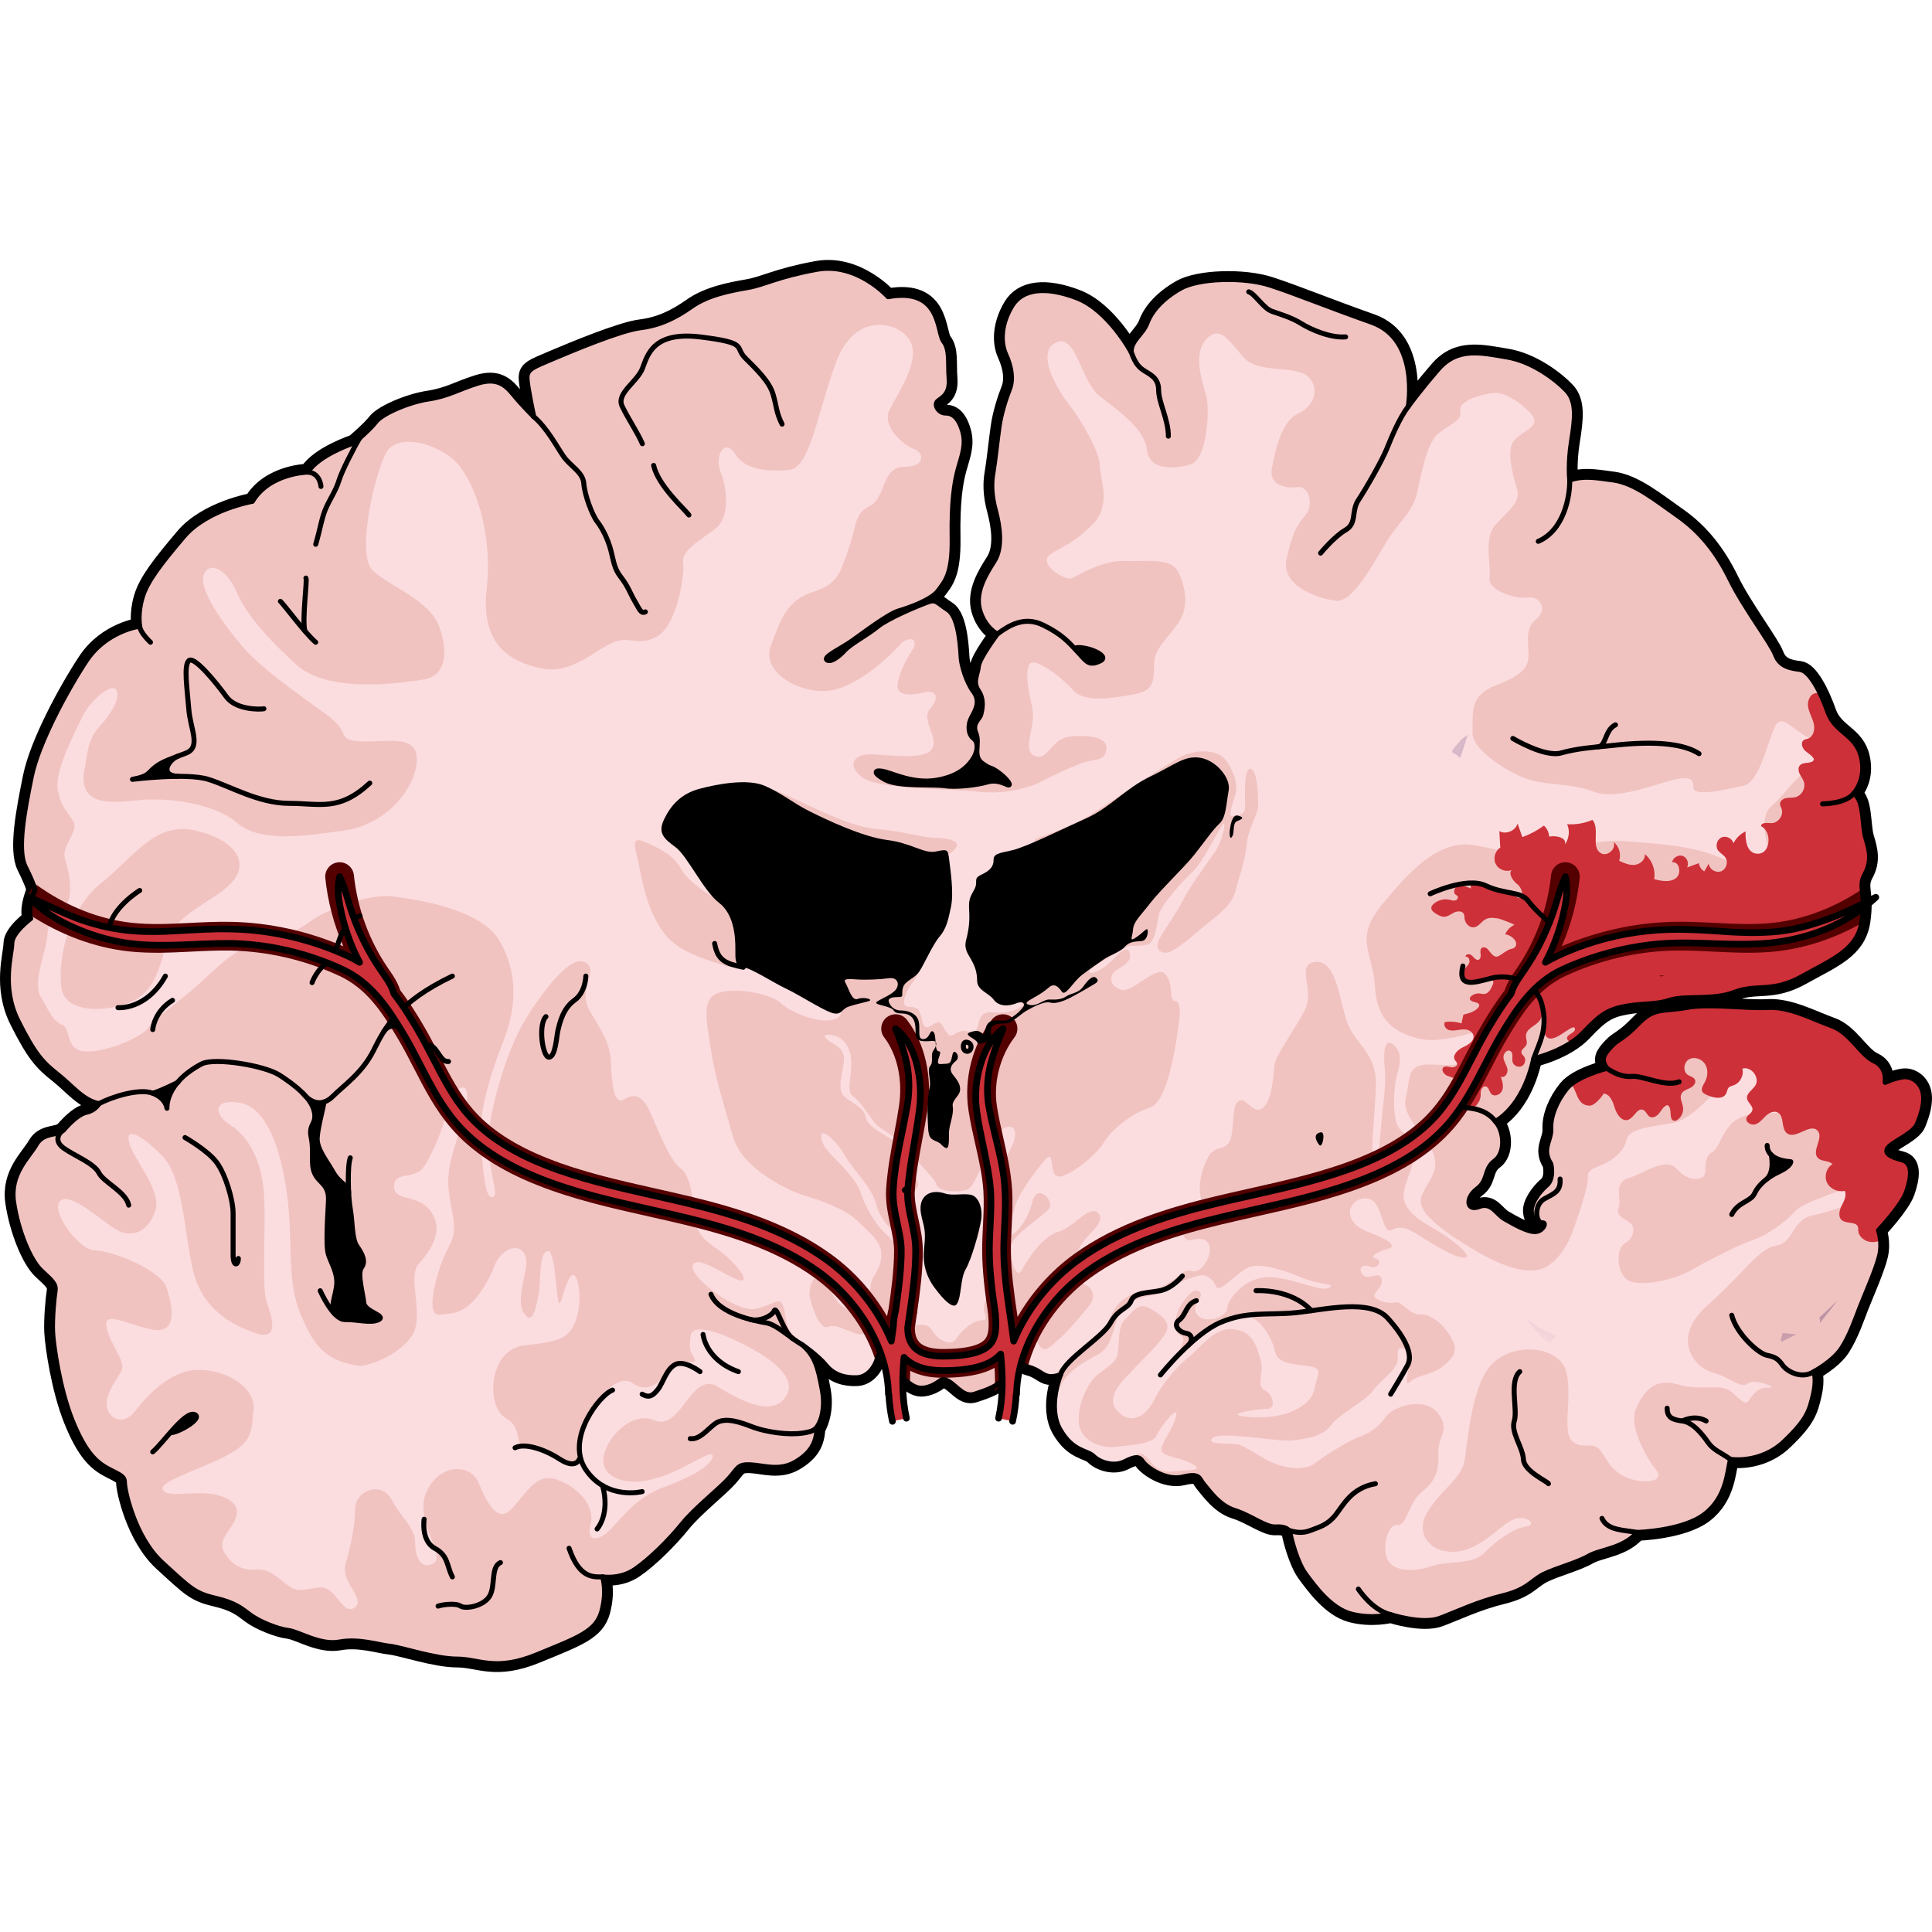 <?xml version="1.0" encoding="utf-8"?>
<!-- Created by: Science Figures, www.sciencefigures.org, Generator: Science Figures Editor -->
<svg version="1.1" id="Layer_1" xmlns="http://www.w3.org/2000/svg" xmlns:xlink="http://www.w3.org/1999/xlink" 
	 width="800px" height="800px" viewBox="0 0 289.477 211.58" enable-background="new 0 0 289.477 211.58"
	 xml:space="preserve">
<g>
	<g>
		
			<path fill="none" stroke="#000000" stroke-width="2.5" stroke-linecap="round" stroke-linejoin="round" stroke-miterlimit="10" d="
			M149.782,76.958c1.206,0.923,1.915,2.007,1.094,1.642c-0.821-0.364-1.824-0.73-3.011-0.364c-1.186,0.364-4.38,0.821-6.296,0.547
			c-1.917-0.273-6.935,0.183-8.943-0.912c-2.008-1.094-1.551-1.551-0.091-1.186c1.46,0.365,4.38,1.824,7.756,1.277
			c3.377-0.547,4.837-2.098,5.567-3.285c0.73-1.186,0.73-2.463,0-3.011c-0.73-0.548-0.914-1.916-0.275-3.102
			c0.639-1.187,1.369-2.464,0.275-3.923c-1.096-1.46-1.735-3.925-1.826-4.837c-0.091-0.912-0.182-6.205-2.007-7.391
			c-1.826-1.187-1.735-1.643-3.195-1.095c-1.46,0.548-5.84,2.373-7.392,3.65c-1.551,1.276-3.923,2.463-4.927,3.558
			c-1.005,1.096-2.19,1.826-2.647,1.369c-0.455-0.456,2.281-1.733,3.832-2.829c1.551-1.094,5.385-4.015,6.936-4.47
			c1.551-0.457,4.927-1.643,5.931-3.013c1.003-1.368,2.189-2.463,2.098-7.938c-0.091-5.475,0.366-8.304,0.914-10.312
			c0.546-2.008,1.277-3.65,0.638-5.749c-0.638-2.099-1.551-2.646-2.555-2.646c-1.003,0-1.824-1.278-1.094-1.826
			c0.73-0.546,1.824-1.094,1.642-3.376s0.182-4.289-0.821-5.567c-1.005-1.277-0.275-8.12-8.304-6.66c0,0-4.655-5.201-10.678-4.107
			c-6.023,1.095-7.756,2.282-10.403,2.738c-2.646,0.457-5.931,1.094-8.395,2.828s-4.745,2.83-7.665,3.194
			c-2.92,0.365-10.13,3.376-13.141,4.654c-3.011,1.278-3.924,1.551-3.832,3.011c0.091,1.46,1.005,5.658,1.005,5.658
			s-1.826-1.825-3.011-3.284c-1.187-1.461-2.465-2.647-5.385-1.735c-2.919,0.912-4.379,1.916-7.39,2.372
			c-3.011,0.456-6.936,2.19-7.848,3.376s-3.285,3.193-3.285,3.193s-5.293,1.734-6.936,4.381c0,0-5.748,0.091-8.304,4.38
			c0,0-6.844,1.186-10.31,5.293c-3.468,4.106-5.476,6.661-6.206,9.125c-0.73,2.463-0.364,4.289-0.364,4.289
			s-5.019,0.638-8.031,5.201C9.891,64.64,5.693,72.487,4.69,77.415c-1.003,4.927-2.19,10.95-0.912,13.505
			c1.278,2.555,1.46,3.467,1.46,3.467s-1.187,2.646-0.639,4.289c0,0-2.829,2.099-2.829,3.741c0,1.642-1.642,6.479,0.912,11.589
			c2.556,5.11,3.741,6.297,5.932,8.029c2.19,1.735,3.832,3.925,6.206,4.381c0,0-0.548,1.004-1.826,1.277
			c-1.278,0.275-2.646,1.735-3.467,2.648c-0.823,0.912-3.011,0.273-4.107,2.189c-1.094,1.915-4.015,4.38-3.376,8.669
			c0.638,4.289,2.463,8.669,4.106,10.22c1.642,1.551,2.281,2.007,2.099,3.102c-0.182,1.095-0.457,4.198-0.366,6.114
			c0.091,1.917,1.005,8.487,2.92,13.232c1.917,4.745,3.559,6.297,5.476,7.301c1.916,1.003,2.372,1.094,2.372,2.098
			c0,1.004,1.46,8.121,5.657,11.954c4.198,3.833,4.837,4.563,7.94,5.293c3.102,0.73,3.923,1.551,5.293,2.554
			c1.369,1.004,4.106,2.099,5.658,2.281c1.551,0.182,4.745,2.281,7.665,1.734c2.92-0.548,5.84,0.456,7.574,0.638
			c1.733,0.183,6.753,1.917,10.037,1.917c3.286,0,5.749,1.916,11.954-0.639c6.206-2.555,8.943-3.468,9.764-6.57
			c0.821-3.103,0.091-5.111,0.091-5.111s2.556,0.457,4.837-1.094c2.281-1.551,5.201-4.471,7.117-6.844
			c1.917-2.373,5.658-5.293,7.027-6.844c1.369-1.552,1.277-2.098,3.193-2.007c1.917,0.091,4.289,1.003,6.662-0.365
			c2.372-1.368,3.193-2.919,3.285-5.019c0,0,1.46-2.281,0.821-5.749c-0.638-3.467-1.094-5.201-3.011-6.844
			c0,0,2.374,1.642,3.559,3.102c1.187,1.46,2.92,1.917,4.654,1.825c1.735-0.09,2.738-1.825,3.011-2.828
			c0.275-1.005,1.551-2.008,1.826-3.286c0.273-1.277,1.094-0.091,0.73,0.639c-0.366,0.73-1.187,3.832,0.73,5.202
			c1.915,1.368,2.555,2.281,4.471,1.642c1.916-0.638,1.642-1.551,2.92-0.821c1.277,0.73,2.281,2.464,3.923,1.916
			c1.642-0.547,4.015-1.277,4.563-2.828s0.548-5.293,1.46-4.562c0.912,0.73-0.091,2.829,2.099,3.377
			c2.19,0.547,2.19,2.007,4.745,1.094c0,0-2.008,4.836-0.091,8.213c1.917,3.376,4.106,3.102,5.019,4.015
			c0.912,0.913,3.011,1.643,4.654,0.822c1.642-0.822,2.19-0.822,2.738,0c0.546,0.821,3.376,2.919,6.023,2.281
			c2.646-0.639,2.372,0.273,3.102,1.095c0.73,0.821,2.281,3.193,4.654,3.924c2.372,0.73,4.654,2.556,6.114,2.463
			c1.46-0.091,2.099,0.366,2.19,1.005c0.091,0.638,1.003,4.289,2.281,6.023c1.278,1.733,3.741,5.201,6.844,6.022
			c3.102,0.822,5.932,0.092,5.932,0.092s4.745,1.551,7.392,0.546c2.647-1.003,5.658-2.463,9.4-3.376s4.288-2.281,6.114-3.193
			c1.824-0.913,5.018-1.734,6.753-2.737c1.733-1.004,5.201-1.095,7.299-3.56c0,0,6.845-0.181,10.13-2.738
			c3.285-2.554,3.377-6.387,3.832-8.211c0,0,4.471,0.73,8.031-2.646c3.559-3.377,3.832-4.746,4.38-7.027
			c0.546-2.281,0.091-3.468,0.091-3.468s2.92-1.551,4.197-3.558c1.278-2.009,2.099-4.472,2.738-6.114
			c0.639-1.643,2.463-5.749,2.92-7.757c0.457-2.008-0.182-3.742-0.182-3.742s3.467-3.65,4.197-5.749
			c0.73-2.099,1.096-4.38-0.73-4.836c-1.824-0.456-2.828-1.094-1.824-2.007c1.003-0.913,3.65-2.008,4.198-3.376
			c0.546-1.37,1.185-3.195,0.821-4.745c-0.366-1.551-1.735-2.464-3.011-2.281c-1.278,0.183-2.647,0.821-2.647,0.821
			s0.366-2.281-1.642-3.194c-2.008-0.912-3.559-4.289-6.388-5.293c-2.828-1.003-6.296-2.92-9.58-2.737
			c-3.286,0.183-8.67-0.639-12.138,0c-3.467,0.638-4.836-0.092-7.208,2.372c-2.372,2.464-3.011,2.282-4.106,3.467
			c-1.096,1.187-1.644,1.917-0.64,3.285c0,0-4.471,1.095-6.023,3.011c-1.551,1.916-2.463,4.198-2.372,6.023
			c0.091,1.825-1.46,3.012,0,5.293c0,0,0.548,2.189-0.639,3.193c-1.185,1.003-2.372,2.738-2.281,3.924
			c0.091,1.187,0.73,2.008,1.553,1.735c0.82-0.275,0.273,1.185-0.914,1.277c-1.186,0.092-3.376-1.186-4.654-1.916
			c-1.278-0.729-1.917-2.555-3.832-1.825c-1.917,0.73-2.008-1.369-0.275-2.646c1.735-1.277,1.005-3.011,2.647-4.197
			c1.642-1.186,1.46-4.47,0.091-5.931c0,0,4.107-1.918,5.749-9.399c0,0,4.836-1.096,7.483-3.924
			c2.646-2.828,3.832-3.467,6.387-3.924c2.556-0.456,4.38-0.182,6.57-0.912c2.19-0.73,6.388,0.091,9.673-1.185
			c3.285-1.278,5.566,0.181,10.13-2.374c4.563-2.555,8.304-3.924,8.941-8.304c0.639-4.38-0.638-5.019,0.457-7.027
			c1.096-2.007,0.639-3.65,0.091-5.475c-0.548-1.825-0.182-5.749-1.824-6.57c0,0,2.007-2.007,1.185-5.475
			c-0.821-3.467-3.924-3.651-5.018-6.753c-1.096-3.102-2.738-6.205-4.198-6.388c-1.46-0.183-3.011-0.457-3.65-2.191
			c-0.639-1.733-4.745-7.117-6.753-11.224c-2.008-4.106-4.471-7.208-7.847-9.581c-3.377-2.373-6.479-4.927-9.673-5.384
			c-3.195-0.455-4.654-0.638-6.57,0c0,0-0.273-2.463,0.273-5.84c0.548-3.376,0.821-5.931-0.73-7.574
			c-1.551-1.642-5.109-4.38-8.941-5.019c-3.834-0.638-7.392-1.551-10.312,1.825c-2.92,3.377-4.471,5.567-4.471,5.567
			s1.733-10.039-5.476-12.593c-7.208-2.556-11.315-4.289-15.239-5.567c-3.923-1.277-10.676-1.094-13.414,0.457
			c-2.738,1.551-4.38,3.467-5.019,5.201c-0.638,1.733-2.463,2.646-2.372,4.38c0,0-3.376-6.297-8.122-8.121
			c-4.745-1.824-8.213-1.369-9.764,1.186c-1.551,2.555-1.824,5.292-0.912,7.3c0.912,2.008,1.096,3.833,0.548,5.201
			c-0.548,1.369-1.278,3.65-1.551,5.566c-0.275,1.916-0.639,5.384-0.912,6.936c-0.275,1.551-0.275,3.285,0.364,5.657
			c0.639,2.373,1.094,5.567-0.182,7.574c-1.278,2.007-2.92,4.654-2.19,7.301c0.73,2.646,2.646,3.65,2.646,3.65
			s-2.737,3.65-2.828,4.836c-0.092,1.187-0.914,2.282,0,3.65c0.912,1.368,0.546,2.828,0.364,3.559
			c-0.182,0.73-1.369,1.278-0.73,2.829c0.639,1.551-0.548,3.376,0.912,4.471C148.595,76.502,148.23,75.772,149.782,76.958z"/>
		<path fill="#F1C3C0" d="M149.782,76.958c1.206,0.923,1.915,2.007,1.094,1.642c-0.821-0.364-1.824-0.73-3.011-0.364
			c-1.186,0.364-4.38,0.821-6.296,0.547c-1.917-0.273-6.935,0.183-8.943-0.912c-2.008-1.094-1.551-1.551-0.091-1.186
			c1.46,0.365,4.38,1.824,7.756,1.277c3.377-0.547,4.837-2.098,5.567-3.285c0.73-1.186,0.73-2.463,0-3.011
			c-0.73-0.548-0.914-1.916-0.275-3.102c0.639-1.187,1.369-2.464,0.275-3.923c-1.096-1.46-1.735-3.925-1.826-4.837
			c-0.091-0.912-0.182-6.205-2.007-7.391c-1.826-1.187-1.735-1.643-3.195-1.095c-1.46,0.548-5.84,2.373-7.392,3.65
			c-1.551,1.276-3.923,2.463-4.927,3.558c-1.005,1.096-2.19,1.826-2.647,1.369c-0.455-0.456,2.281-1.733,3.832-2.829
			c1.551-1.094,5.385-4.015,6.936-4.47c1.551-0.457,4.927-1.643,5.931-3.013c1.003-1.368,2.189-2.463,2.098-7.938
			c-0.091-5.475,0.366-8.304,0.914-10.312c0.546-2.008,1.277-3.65,0.638-5.749c-0.638-2.099-1.551-2.646-2.555-2.646
			c-1.003,0-1.824-1.278-1.094-1.826c0.73-0.546,1.824-1.094,1.642-3.376s0.182-4.289-0.821-5.567
			c-1.005-1.277-0.275-8.12-8.304-6.66c0,0-4.655-5.201-10.678-4.107c-6.023,1.095-7.756,2.282-10.403,2.738
			c-2.646,0.457-5.931,1.094-8.395,2.828s-4.745,2.83-7.665,3.194c-2.92,0.365-10.13,3.376-13.141,4.654
			c-3.011,1.278-3.924,1.551-3.832,3.011c0.091,1.46,1.005,5.658,1.005,5.658s-1.826-1.825-3.011-3.284
			c-1.187-1.461-2.465-2.647-5.385-1.735c-2.919,0.912-4.379,1.916-7.39,2.372c-3.011,0.456-6.936,2.19-7.848,3.376
			s-3.285,3.193-3.285,3.193s-5.293,1.734-6.936,4.381c0,0-5.748,0.091-8.304,4.38c0,0-6.844,1.186-10.31,5.293
			c-3.468,4.106-5.476,6.661-6.206,9.125c-0.73,2.463-0.364,4.289-0.364,4.289s-5.019,0.638-8.031,5.201
			C9.891,64.64,5.693,72.487,4.69,77.415c-1.003,4.927-2.19,10.95-0.912,13.505c1.278,2.555,1.46,3.467,1.46,3.467
			s-1.187,2.646-0.639,4.289c0,0-2.829,2.099-2.829,3.741c0,1.642-1.642,6.479,0.912,11.589c2.556,5.11,3.741,6.297,5.932,8.029
			c2.19,1.735,3.832,3.925,6.206,4.381c0,0-0.548,1.004-1.826,1.277c-1.278,0.275-2.646,1.735-3.467,2.648
			c-0.823,0.912-3.011,0.273-4.107,2.189c-1.094,1.915-4.015,4.38-3.376,8.669c0.638,4.289,2.463,8.669,4.106,10.22
			c1.642,1.551,2.281,2.007,2.099,3.102c-0.182,1.095-0.457,4.198-0.366,6.114c0.091,1.917,1.005,8.487,2.92,13.232
			c1.917,4.745,3.559,6.297,5.476,7.301c1.916,1.003,2.372,1.094,2.372,2.098c0,1.004,1.46,8.121,5.657,11.954
			c4.198,3.833,4.837,4.563,7.94,5.293c3.102,0.73,3.923,1.551,5.293,2.554c1.369,1.004,4.106,2.099,5.658,2.281
			c1.551,0.182,4.745,2.281,7.665,1.734c2.92-0.548,5.84,0.456,7.574,0.638c1.733,0.183,6.753,1.917,10.037,1.917
			c3.286,0,5.749,1.916,11.954-0.639c6.206-2.555,8.943-3.468,9.764-6.57c0.821-3.103,0.091-5.111,0.091-5.111
			s2.556,0.457,4.837-1.094c2.281-1.551,5.201-4.471,7.117-6.844c1.917-2.373,5.658-5.293,7.027-6.844
			c1.369-1.552,1.277-2.098,3.193-2.007c1.917,0.091,4.289,1.003,6.662-0.365c2.372-1.368,3.193-2.919,3.285-5.019
			c0,0,1.46-2.281,0.821-5.749c-0.638-3.467-1.094-5.201-3.011-6.844c0,0,2.374,1.642,3.559,3.102
			c1.187,1.46,2.92,1.917,4.654,1.825c1.735-0.09,2.738-1.825,3.011-2.828c0.275-1.005,1.551-2.008,1.826-3.286
			c0.273-1.277,1.094-0.091,0.73,0.639c-0.366,0.73-1.187,3.832,0.73,5.202c1.915,1.368,2.555,2.281,4.471,1.642
			c1.916-0.638,1.642-1.551,2.92-0.821c1.277,0.73,2.281,2.464,3.923,1.916c1.642-0.547,4.015-1.277,4.563-2.828
			s0.548-5.293,1.46-4.562c0.912,0.73-0.091,2.829,2.099,3.377c2.19,0.547,2.19,2.007,4.745,1.094c0,0-2.008,4.836-0.091,8.213
			c1.917,3.376,4.106,3.102,5.019,4.015c0.912,0.913,3.011,1.643,4.654,0.822c1.642-0.822,2.19-0.822,2.738,0
			c0.546,0.821,3.376,2.919,6.023,2.281c2.646-0.639,2.372,0.273,3.102,1.095c0.73,0.821,2.281,3.193,4.654,3.924
			c2.372,0.73,4.654,2.556,6.114,2.463c1.46-0.091,2.099,0.366,2.19,1.005c0.091,0.638,1.003,4.289,2.281,6.023
			c1.278,1.733,3.741,5.201,6.844,6.022c3.102,0.822,5.932,0.092,5.932,0.092s4.745,1.551,7.392,0.546
			c2.647-1.003,5.658-2.463,9.4-3.376s4.288-2.281,6.114-3.193c1.824-0.913,5.018-1.734,6.753-2.737
			c1.733-1.004,5.201-1.095,7.299-3.56c0,0,6.845-0.181,10.13-2.738c3.285-2.554,3.377-6.387,3.832-8.211
			c0,0,4.471,0.73,8.031-2.646c3.559-3.377,3.832-4.746,4.38-7.027c0.546-2.281,0.091-3.468,0.091-3.468s2.92-1.551,4.197-3.558
			c1.278-2.009,2.099-4.472,2.738-6.114c0.639-1.643,2.463-5.749,2.92-7.757c0.457-2.008-0.182-3.742-0.182-3.742
			s3.467-3.65,4.197-5.749c0.73-2.099,1.096-4.38-0.73-4.836c-1.824-0.456-2.828-1.094-1.824-2.007
			c1.003-0.913,3.65-2.008,4.198-3.376c0.546-1.37,1.185-3.195,0.821-4.745c-0.366-1.551-1.735-2.464-3.011-2.281
			c-1.278,0.183-2.647,0.821-2.647,0.821s0.366-2.281-1.642-3.194c-2.008-0.912-3.559-4.289-6.388-5.293
			c-2.828-1.003-6.296-2.92-9.58-2.737c-3.286,0.183-8.67-0.639-12.138,0c-3.467,0.638-4.836-0.092-7.208,2.372
			c-2.372,2.464-3.011,2.282-4.106,3.467c-1.096,1.187-1.644,1.917-0.64,3.285c0,0-4.471,1.095-6.023,3.011
			c-1.551,1.916-2.463,4.198-2.372,6.023c0.091,1.825-1.46,3.012,0,5.293c0,0,0.548,2.189-0.639,3.193
			c-1.185,1.003-2.372,2.738-2.281,3.924c0.091,1.187,0.73,2.008,1.553,1.735c0.82-0.275,0.273,1.185-0.914,1.277
			c-1.186,0.092-3.376-1.186-4.654-1.916c-1.278-0.729-1.917-2.555-3.832-1.825c-1.917,0.73-2.008-1.369-0.275-2.646
			c1.735-1.277,1.005-3.011,2.647-4.197c1.642-1.186,1.46-4.47,0.091-5.931c0,0,4.107-1.918,5.749-9.399
			c0,0,4.836-1.096,7.483-3.924c2.646-2.828,3.832-3.467,6.387-3.924c2.556-0.456,4.38-0.182,6.57-0.912
			c2.19-0.73,6.388,0.091,9.673-1.185c3.285-1.278,5.566,0.181,10.13-2.374c4.563-2.555,8.304-3.924,8.941-8.304
			c0.639-4.38-0.638-5.019,0.457-7.027c1.096-2.007,0.639-3.65,0.091-5.475c-0.548-1.825-0.182-5.749-1.824-6.57
			c0,0,2.007-2.007,1.185-5.475c-0.821-3.467-3.924-3.651-5.018-6.753c-1.096-3.102-2.738-6.205-4.198-6.388
			c-1.46-0.183-3.011-0.457-3.65-2.191c-0.639-1.733-4.745-7.117-6.753-11.224c-2.008-4.106-4.471-7.208-7.847-9.581
			c-3.377-2.373-6.479-4.927-9.673-5.384c-3.195-0.455-4.654-0.638-6.57,0c0,0-0.273-2.463,0.273-5.84
			c0.548-3.376,0.821-5.931-0.73-7.574c-1.551-1.642-5.109-4.38-8.941-5.019c-3.834-0.638-7.392-1.551-10.312,1.825
			c-2.92,3.377-4.471,5.567-4.471,5.567s1.733-10.039-5.476-12.593c-7.208-2.556-11.315-4.289-15.239-5.567
			c-3.923-1.277-10.676-1.094-13.414,0.457c-2.738,1.551-4.38,3.467-5.019,5.201c-0.638,1.733-2.463,2.646-2.372,4.38
			c0,0-3.376-6.297-8.122-8.121c-4.745-1.824-8.213-1.369-9.764,1.186c-1.551,2.555-1.824,5.292-0.912,7.3
			c0.912,2.008,1.096,3.833,0.548,5.201c-0.548,1.369-1.278,3.65-1.551,5.566c-0.275,1.916-0.639,5.384-0.912,6.936
			c-0.275,1.551-0.275,3.285,0.364,5.657c0.639,2.373,1.094,5.567-0.182,7.574c-1.278,2.007-2.92,4.654-2.19,7.301
			c0.73,2.646,2.646,3.65,2.646,3.65s-2.737,3.65-2.828,4.836c-0.092,1.187-0.914,2.282,0,3.65c0.912,1.368,0.546,2.828,0.364,3.559
			c-0.182,0.73-1.369,1.278-0.73,2.829c0.639,1.551-0.548,3.376,0.912,4.471C148.595,76.502,148.23,75.772,149.782,76.958z"/>
		<path fill="#FBDDE0" d="M215.514,178.827c0.153,3.406-0.974,4.502-2.678,5.962c-1.702,1.46-2.19,4.989-3.406,4.745
			c-1.216-0.242-2.312,2.556-1.704,4.746c0.608,2.189,3.772,2.433,6.692,1.459c2.92-0.973,6.084-0.121,8.031-2.068
			c1.946-1.947,4.38-3.65,6.205-3.893c1.826-0.244,0-1.946-2.068-0.973c-2.068,0.973-4.745,4.502-8.517,4.745
			c-3.772,0.242-6.084-2.677-4.258-5.84c1.824-3.163,5.11-5.11,5.597-7.665c0.486-2.556,0.974-11.924,4.502-14.965
			c3.528-3.042,9.976-2.19,10.827,1.702c0.852,3.894-0.729,8.883,0.852,10.221c1.582,1.338,3.164-0.121,4.258,1.46
			c1.096,1.582,1.948,3.528,4.746,4.258c2.797,0.73,4.743,0,3.527-1.46c-1.216-1.46-4.135-6.449-3.041-9.003
			c1.094-2.556,2.676-4.867,6.327-3.772c3.65,1.095,6.449-0.366,8.153,1.216c1.702,1.583,2.067,1.826,2.554,1.096
			c0.486-0.731,1.216-1.948,2.92-1.826c1.703,0.122-2.19-1.46-3.164-0.608c-0.974,0.852-2.676-0.972-5.353-1.702
			c-2.676-0.73-6.206-5.11-0.73-9.978c5.475-4.866,7.787-8.639,10.341-9.003c2.556-0.364,2.434-3.893,5.354-4.502
			c2.92-0.609,5.719-1.702,7.057-2.433c1.338-0.731,1.338-2.677-0.852-1.948c-2.19,0.73-7.787,2.555-8.761,3.771
			c-0.973,1.218-4.015,3.528-6.205,4.259c-2.19,0.73-6.692,3.041-9.491,4.623c-2.798,1.582-8.151,2.555-9.611,1.216
			c-1.46-1.338-1.46-4.624-0.122-5.353c1.338-0.73,1.582-2.434,0.73-3.042c-0.852-0.609-2.189-1.096-1.702-2.312
			c0.486-1.216-0.852-3.65,1.46-4.38c2.311-0.73,5.595-3.163,7.177-1.459c1.582,1.702,2.92,1.824,3.894,1.338
			c0.974-0.488-0.122-2.921,1.46-3.772c1.582-0.852,1.581-5.475,6.447-5.719c4.868-0.244,7.909-0.608,10.951-0.244
			c3.042,0.365,4.016,0.73,5.597,0c1.582-0.73,3.65-2.676,1.826-2.433c-1.826,0.243-7.3,0.365-9.977-0.243
			c-2.676-0.608-6.936-0.243-7.544-2.677c-0.608-2.433-0.852-4.015-3.406-4.015c-2.554,0-1.216,4.259-2.92,5.84
			c-1.702,1.582-4.258,4.623-6.813,5.11c-2.556,0.487-6.57,0.73-6.935,2.434c-0.366,1.702-1.704,2.798-3.042,3.528
			c-1.338,0.73-2.92,0.853-2.798,2.191c0.122,1.338-1.338,5.475-2.19,7.908c-0.852,2.433-2.676,5.475-5.353,5.962
			c-2.678,0.487-6.328-0.973-10.951-3.893c-4.623-2.922-7.057-5.111-6.449-7.057c0.608-1.948,3.041-3.894,1.704-6.692
			c-1.338-2.798-4.746-5.475-4.016-8.274c0.73-2.798,0.001-4.988,3.772-4.866c3.771,0.122,4.745,0.365,7.421-1.947
			c2.678-2.311,2.798-3.772,0.73-3.285c-2.068,0.487-7.055,2.189-10.097,1.338c-3.042-0.851-6.084-2.191-6.45-7.666
			c-0.364-5.475-3.163-7.179,0.974-12.288c4.136-5.11,8.637-9.978,13.992-9.004c5.354,0.974,8.396,2.19,10.951,1.46
			c2.556-0.731,7.058-2.434,11.559-2.068c4.501,0.365,9.733,0.608,13.871,2.312c4.137,1.702,6.325,3.041,7.177,4.988
			c0.852,1.947,0.853,2.555,2.07,2.555s3.041,3.285,5.231,2.678c2.19-0.61,3.164-3.043,2.434-4.868
			c-0.73-1.825-2.676-0.121-4.502-0.488c-1.824-0.364-3.894-2.919-4.502-4.987c-0.608-2.068-1.824-5.84,0.244-7.544
			c2.068-1.702,4.258-5.597,6.449-5.475c2.19,0.123,1.946-3.771-0.486-4.501c-2.434-0.73-4.38-4.015-5.476-1.947
			c-1.094,2.068-2.311,8.517-4.867,9.004c-2.555,0.485-7.543,1.824-7.421,0.121c0.122-1.703-1.582-1.46-4.138-0.73
			c-2.555,0.73-7.665,2.678-10.827,1.46c-3.164-1.216-6.692-0.973-9.369-1.703c-2.676-0.73-8.881-4.38-8.761-7.179
			c0.122-2.798-0.608-5.475,3.528-7.056c4.138-1.583,4.746-2.8,4.868-4.26c0.12-1.459-0.73-4.136,1.094-5.595
			c1.824-1.461,0.73-3.53-1.216-3.286c-1.948,0.242-5.962-1.095-5.719-2.92c0.242-1.824-0.851-5.84,0.73-7.787
			c1.581-1.946,4.015-3.406,3.406-5.475c-0.608-2.068-1.703-5.84-0.486-7.301c1.216-1.46,3.772-2.068,2.92-3.528
			c-0.852-1.46-4.138-3.893-5.962-3.65c-1.826,0.244-5.232,1.096-4.988,2.678c0.242,1.581-1.338,1.824-3.285,3.406
			c-1.948,1.581-2.676,7.057-3.286,9.246c-0.608,2.191-1.824,3.286-3.65,5.719c-1.824,2.433-5.475,10.464-8.395,10.098
			c-2.92-0.364-8.274-2.311-7.422-6.205c0.852-3.893,1.46-4.988,2.798-6.57c1.34-1.581,0.61-4.502-1.216-4.258
			c-1.824,0.244-4.258-0.364-3.772-2.798c0.488-2.433,1.218-6.935,4.016-8.273c2.798-1.339,3.042-4.38,1.094-5.719
			c-1.946-1.338-7.057-0.365-9.125-2.433c-2.068-2.068-3.528-5.232-5.719-3.042c-2.19,2.189-0.73,6.327-0.122,8.517
			c0.608,2.19,0.122,9.612-2.312,10.342c-2.433,0.73-6.205,0.974-6.569-2.19c-0.366-3.163-4.138-5.719-7.058-8.03
			c-2.92-2.312-3.528-9.49-6.57-8.03c-3.041,1.46,0.122,6.935,1.948,9.246c1.824,2.311,4.623,7.179,4.623,9.126
			c0,1.946,1.826,5.84-0.972,8.76c-2.798,2.919-4.502,3.285-6.449,4.623c-1.946,1.338,2.19,4.015,3.285,3.528
			c1.096-0.486,4.502-2.676,7.787-2.555c3.286,0.121,7.058-0.609,8.153,1.703c1.094,2.311,1.582,5.232,0,7.544
			c-1.582,2.311-3.528,3.771-3.65,5.961c-0.122,2.19,0.364,4.136-2.92,4.746c-3.285,0.608-7.544,1.338-9.247-0.608
			c-1.704-1.948-5.962-5.232-6.57-3.772c-0.608,1.459-0.12,3.65,0.488,6.449c0.608,2.798-1.704,6.327,0.364,7.179
			c2.068,0.851,2.312-2.678,5.475-2.92c3.164-0.244,5.598,0.242,5.232,2.068c-0.364,1.824-1.581,1.095-4.015,2.068
			c-2.434,0.973-4.746,2.068-8.639,4.136c-3.894,2.068-6.449,2.068-6.449,2.068l1.338,7.179c0,0,10.585-2.798,15.087-5.597
			c4.502-2.798,11.679-7.787,13.87-8.882c2.19-1.095,5.72-1.338,7.058,0.974c1.338,2.311,1.46,3.65,0.972,5.11
			c-0.486,1.46-0.972,3.041-0.242,2.798c0.73-0.242,1.824,0,1.824-1.46c0-1.46-0.244-5.962,0.851-5.597
			c1.096,0.366,1.096,4.381,1.096,5.597c0,1.218-1.46,3.163-1.704,5.719c-0.242,2.556-1.337,5.475-1.703,7.057
			c-0.364,1.581-1.948,3.041-3.528,4.258c-1.582,1.217-5.232,4.624-6.57,4.867c-1.338,0.243-2.068-0.73-1.216-2.19
			c0.851-1.46,2.434-3.65,3.65-5.962c1.216-2.312,3.528-5.354,4.623-6.935c1.096-1.582,1.826-5.111,1.096-4.016
			c-0.73,1.095-3.042,5.719-4.38,6.935c-1.338,1.218-4.746,4.989-5.11,6.449c-0.366,1.459-0.488,4.38-1.946,4.623
			c-1.46,0.242-2.556-0.122-3.286,0.486c-0.73,0.609-5.475,2.921-5.231,3.529c0.242,0.607,2.311-0.608,3.163-1.459
			c0.852-0.853,2.556-2.92,2.92-1.34c0.366,1.582-1.582,2.069-2.312,2.799c-0.73,0.729-0.729,2.068,0.974,2.676
			c1.704,0.608,5.353-3.893,6.691-2.312c1.34,1.582,0.366,3.894,1.46,4.015c1.096,0.122,0.61,3.041,0.244,5.354
			c-0.364,2.312-1.581,9.856-4.015,10.585c-2.434,0.73-5.597,3.042-6.935,5.232c-1.34,2.19-5.354,5.232-6.814,5.11
			s-0.486-4.259-1.946-2.556c-1.46,1.704-4.258,5.353-4.624,7.422c-0.364,2.068-3.406,3.528-1.702,4.015
			c1.702,0.488,3.65-2.19,4.38-5.11c0.73-2.919,3.285-0.121,2.555,0.973c-0.73,1.095-5.84,4.136-5.84,5.961
			c0,1.826,0.852,4.868,1.704,3.286c0.852-1.582,3.163-5.11,5.475-5.718c2.312-0.609,4.624-4.136,5.962-2.799
			c1.338,1.338-1.826,3.285-2.678,4.989c-0.851,1.703-1.338,3.407-2.92,4.015c-1.581,0.608-3.771,2.798-3.649,4.015
			c0.122,1.216,2.676,0.486,3.528-0.974c0.851-1.46,1.704-1.704,3.285-1.46c1.582,0.244,2.19,1.947,1.096,3.285
			c-1.096,1.339-3.285,4.016-4.502,4.989c-1.218,0.973-2.19,2.433-3.042,0.852c-0.851-1.582-3.406-1.459-3.041-0.365
			c0.364,1.094,0.364,2.798,1.703,3.285c1.338,0.488,2.554,2.92,3.893,1.46c1.34-1.46,2.922-3.406,5.354-4.623
			c2.434-1.216,2.555-4.867,4.502-6.327c1.946-1.46,2.556-1.46,4.988-1.825c2.434-0.365,4.258-3.163,5.353-2.676
			c1.096,0.487,2.434-0.973,2.798-2.556c0.366-1.581-0.608-2.676-2.555-2.068s-1.826-3.041-0.244-3.285
			c1.582-0.244,1.826-1.46,1.46-3.285c-0.364-1.826,0.244-4.259,1.218-5.962c0.972-1.704,2.676-0.73,3.285-2.554
			c0.608-1.826,0.122-4.989,1.216-5.719c1.094-0.73,2.07,2.068,3.528,1.095c1.46-0.973,1.704-4.988,1.826-6.448
			c0.121-1.461,3.163-5.475,4.623-8.396c1.46-2.92-1.459-6.57,1.34-7.056c2.798-0.488,3.528,3.649,4.623,8.03
			c1.094,4.379,4.867,5.109,4.623,10.706c-0.242,5.597-0.852,9.856-0.364,11.802c0.486,1.946,0.73-1.095,1.094-5.475
			c0.366-4.38,0.853-6.814,0.61-9.004c-0.244-2.19-0.122-4.503,0.974-3.893c1.094,0.607,1.703,1.946,0.972,4.258
			c-0.73,2.311-0.852,7.179,0.244,8.517c1.094,1.338,2.919,1.703,2.311,4.258c-0.608,2.554-2.312,5.231-1.46,6.935
			c0.852,1.704,1.948,2.434,4.502,3.894c2.554,1.46,6.083,4.38,4.258,4.258c-1.826-0.121-5.961-2.92-7.179-3.65
			c-1.216-0.73-2.312-1.217-3.649-0.487c-1.34,0.729-1.34-4.015-3.164-4.623c-1.826-0.61-3.528,1.095-2.92,2.676
			c0.608,1.581,2.189,2.068,3.771,2.676c1.582,0.61,3.286,1.704,1.826,2.069c-1.46,0.365-2.92,1.217-1.826,1.46
			c1.096,0.243,0.244,1.703-0.851,1.217c-1.096-0.487-1.946,0.243-1.096,1.216c0.852,0.974,2.434-0.73,2.798,0.608
			c0.366,1.339-1.581,2.19-0.972,2.799c0.608,0.608,2.189,0.973,3.041,0.731c0.852-0.245,2.312,1.946,3.772,1.824
			c1.46-0.122,3.285,1.338,4.258,2.919c0.974,1.582,1.582,2.677-0.486,4.502c-2.068,1.825-4.016,1.46-5.354,2.677
			c-1.338,1.217,0.608-3.65-0.364-4.502c-0.974-0.852-1.582-0.974-1.46,0.851c0.122,1.825-2.434,3.164-3.65,4.867
			c-1.216,1.703-5.231,3.65-6.327,5.231c-1.094,1.583-3.406,2.069-5.84,2.313c-2.434,0.243-10.829-1.46-11.923-0.365
			c-1.096,1.095,2.554,0.73,3.772,0.973c1.216,0.244,3.527,2.069,5.353,2.799c1.824,0.73,4.623,1.217,6.205,0
			c1.582-1.217,4.868-3.285,6.814-4.015c1.946-0.73,2.92-1.704,3.893-3.041c0.974-1.338,5.598-3.041,7.666-0.486
			C217.459,175.299,215.392,176.15,215.514,178.827z"/>
		<g>
			<path fill="#CD3038" d="M217.456,120.962c-0.394-0.054-0.826-0.216-1.165-0.009c-0.434,0.373,0.051,1.089,0.584,1.295
				c0.533,0.207,1.208,0.298,1.454,0.814c0.328,0.688-0.406,1.388-1.049,1.796s-1.387,1.089-1.081,1.786
				c0.312,0.711,1.338,0.604,2.085,0.393c0.747-0.211,1.794-0.263,2.046,0.471c0.674-0.576,1.395-1.235,1.504-2.115
				c0.041-0.328-0.009-0.666,0.073-0.986c0.083-0.32,0.369-0.63,0.694-0.573c0.477,0.084,0.515,0.766,0.846,1.12
				c0.476,0.508,1.414,0.093,1.646-0.563s-0.005-1.376-0.239-2.031c0.534,0.308,1.114-0.463,1.017-1.072
				c-0.097-0.609-0.523-1.13-0.602-1.741c-0.078-0.611,0.562-1.352,1.066-0.997c0.466,0.328,0.163,1.064,0.302,1.616
				c0.137,0.548,0.825,0.879,1.34,0.645c0.514-0.235,0.715-0.971,0.392-1.435c-0.145-0.207-0.378-0.373-0.414-0.624
				c-0.066-0.458,0.537-0.708,0.733-1.126c0.21-0.447-0.087-0.968-0.047-1.459c0.058-0.714,0.768-1.157,1.359-1.562
				c0.59-0.405,1.191-1.093,0.915-1.753c0.225,0.044,0.449,0.089,0.674,0.133c0.239,0.938-0.439,1.713-0.232,2.634
				c0.674,2.992,4.274-1.501,4.604-0.484c0.22,0.68-1.389,0.912-1.15,1.585c0.118,0.285,0.334,0.461,0.595,0.572
				c0.682-0.446,1.333-0.958,1.888-1.55c2.646-2.828,3.832-3.467,6.387-3.924c2.556-0.456,4.38-0.182,6.57-0.912
				c2.19-0.73,6.388,0.091,9.673-1.185c3.285-1.278,5.566,0.181,10.13-2.374c4.563-2.555,8.304-3.924,8.942-8.304
				c0.639-4.38-0.638-5.019,0.457-7.027c1.096-2.007,0.639-3.65,0.091-5.475c-0.548-1.825-0.182-5.749-1.824-6.571
				c0,0,2.007-2.007,1.185-5.475c-0.821-3.468-3.923-3.651-5.018-6.753c-0.347-0.983-0.749-1.965-1.183-2.855
				c-0.202,0.023-0.42-0.005-0.625,0.018c-0.876,0.098-1.306,1.184-1.167,2.055c0.139,0.871,0.638,1.645,0.845,2.502
				c0.207,0.858-0.023,1.958-0.853,2.257c-0.209,0.075-0.442,0.093-0.626,0.216c-0.516,0.342-0.271,1.178,0.183,1.599
				s1.074,0.707,1.328,1.272c-0.155,0.773-1.475,0.331-2.053,0.866c-0.336,0.312-0.298,0.864-0.109,1.281
				c0.189,0.418,0.496,0.779,0.646,1.212c0.324,0.945-0.308,2.1-1.279,2.335c-0.449,0.109-0.924,0.042-1.378,0.131
				s-0.926,0.425-0.913,0.887c0.007,0.243,0.145,0.458,0.231,0.685c0.373,0.99-0.508,2.219-1.565,2.182
				c-0.594-0.021-1.499-0.14-1.502,0.454c1.791,0.874,1.389,4.577-0.871,4.087c-1.283-0.278-1.509-1.989-1.448-3.3
				c-0.786,0.366-1.44,1.008-1.821,1.787c-0.17-0.729-1.066-1.187-1.756-0.898c-0.69,0.289-0.992,1.25-0.591,1.882
				c0.289,0.456,0.835,0.694,1.141,1.137c0.474,0.688,0.127,1.784-0.657,2.072c-0.784,0.289-1.759-0.321-1.844-1.152
				c-0.22,0.386-0.44,0.772-0.659,1.158c-0.443-0.251-0.751-0.725-0.802-1.232c-0.594,0.217-1.189,0.434-1.784,0.651
				c0.347-0.609,0.015-1.496-0.646-1.728c-0.662-0.232-1.474,0.252-1.585,0.945c1.11-0.174,1.457,1.727,0.552,2.394
				c-0.905,0.667-2.164,0.416-3.253,0.136c0.253-1.381-0.307-2.881-1.405-3.757c0.131,0.808-0.674,1.523-1.488,1.612
				c-0.814,0.088-1.604-0.263-2.348-0.607c0.339-0.995-0.014-2.186-0.839-2.836c0.468,1.03-0.94,2.279-1.907,1.693
				c-1.53-0.927-0.092-3.628-1.254-4.988c-1.188,0.514-2.5,0.739-3.791,0.648c0.434,0.983,0.293,2.196-0.355,3.053
				c0.386-1.01-1.284-1.42-2.34-1.19c-0.037-0.623-0.324-1.228-0.783-1.652c-0.989,0.726-2.082,1.309-3.236,1.726
				c-0.238-0.679-0.477-1.358-0.715-2.037c-0.306,1.092-1.737,1.692-2.731,1.146c0.046,0.82,0.093,1.639,0.139,2.459
				c-0.822,0.519-1.117,1.724-0.626,2.564s1.684,1.176,2.541,0.715c-0.89,0.321-0.127,1.636,0.631,2.203s1.142,2.147,0.197,2.093
				c-0.909-0.478-2.068-1.412-3.094-1.51c-0.35-0.034-0.708-0.001-1.052-0.079c-0.42-0.096-0.782-0.35-1.16-0.556
				s-0.813-0.373-1.232-0.271c-0.418,0.101-0.763,0.574-0.588,0.967c-0.383-0.137-0.754-0.321-1.154-0.396
				c-0.401-0.074-0.854-0.02-1.146,0.263c-0.292,0.283-0.327,0.834,0.003,1.072c0.087,0.063,0.193,0.102,0.263,0.182
				c0.198,0.226-0.034,0.605-0.326,0.676c-0.292,0.071-0.592-0.045-0.885-0.11c-0.849-0.189-1.785,0.074-2.412,0.677
				c-0.134,0.129-0.259,0.281-0.29,0.464c-0.07,0.411,0.335,0.73,0.69,0.947c0.387,0.237,0.803,0.481,1.256,0.465
				c0.545-0.02,0.994-0.409,1.485-0.647s1.214-0.251,1.447,0.241c0.096,0.203,0.078,0.437,0.1,0.66
				c0.069,0.733,0.738,1.441,1.463,1.313c0.409-0.072,0.734-0.375,1.023-0.673c0.839-0.864,1.483-0.799,2.578-0.635
				c0.232,0.035,2.542,0.896,2.386,0.965c-0.61,0.272-1.106,0.787-1.355,1.407c0.657,0.029,1.873,0.859,1.603,1.668
				c-0.182,0.545-0.738,0.449-1.16,0.682c-1.62,0.891-1.694,1.712-2.985-0.03c-0.231-0.312-0.713-0.519-1-0.257
				c-0.248,0.227-0.177,0.623-0.138,0.957s-0.065,0.776-0.4,0.808c-0.099,0.01-0.197-0.023-0.284-0.07
				c-0.313-0.17-0.495-0.515-0.797-0.702s-0.846-0.035-0.782,0.314c0.431-0.125,0.715,0.52,0.536,0.932
				c-0.179,0.412-0.582,0.686-0.796,1.081c-0.358,0.658-0.034,1.591,0.654,1.886c1.055,0.452,2.205-0.53,3.35-0.457
				c0.117,0.007,0.242,0.03,0.325,0.113c0.154,0.154,0.085,0.412,0.005,0.615c-0.249,0.633-0.636,1.372-1.315,1.402
				c-0.206,0.009-0.407-0.053-0.612-0.078c-0.47-0.057-0.963,0.096-1.317,0.411c-0.082,0.073-0.16,0.16-0.185,0.267
				c-0.079,0.342,0.371,0.535,0.714,0.608c1.633,0.348-0.031,1.424-0.749,1.624c-0.311,0.086-0.623,0.173-0.934,0.259
				c-0.098,0.437-0.195,0.875-0.293,1.312c-0.797-0.256-1.654-0.325-2.481-0.198c-0.223,0.367,0.009,0.878,0.383,1.09
				c0.374,0.212,0.832,0.198,1.258,0.141c0.501-0.067,1.005-0.185,1.506-0.116c0.501,0.069,1.012,0.384,1.121,0.878
				c0.185,0.84-0.788,1.42-1.568,1.784c-0.78,0.364-1.65,1.207-1.187,1.932c0.11,0.172,0.289,0.312,0.319,0.514
				C218.38,120.806,217.85,121.017,217.456,120.962z"/>
			<path fill="#CD3038" d="M259.894,113.685c0.599-0.277,1.135-0.673,1.722-0.975c0.649-0.333,1.338-0.541,2.048-0.687
				c-3.291-0.01-7.872-0.591-10.951-0.024c-3.284,0.604-4.687-0.014-6.842,2.013c0.539-0.005,1.082,0.046,1.619,0.099
				c3.004,0.295,6.031,0.365,9.045,0.211C257.681,114.264,258.853,114.166,259.894,113.685z"/>
		</g>
		<path fill="#CD3038" d="M288.12,124.684c-0.366-1.551-1.735-2.464-3.011-2.281c-1.278,0.183-2.647,0.821-2.647,0.821
			s0.366-2.281-1.642-3.194c-2.008-0.912-3.559-4.289-6.388-5.292c-2.828-1.003-6.296-2.92-9.58-2.737
			c-3.286,0.183-8.67-0.639-12.138,0c-3.467,0.638-4.836-0.092-7.208,2.372s-3.011,2.282-4.106,3.467
			c-1.096,1.187-1.644,1.917-0.64,3.285c0,0-3.384,0.83-5.286,2.308c0.235,0.47,0.479,0.931,0.644,1.365
			c0.373,0.979,0.791,1.877,2.029,1.92c0.925,0.032,2.182-1.813,2.132-1.818c0.985,0.089,1.394,1.269,1.686,2.213
			c0.292,0.945,1.078,2.051,2.008,1.714c0.881-0.319,1.329-1.822,2.202-1.483c0.472,0.183,0.604,0.837,1.06,1.058
			c0.503,0.244,1.08-0.168,1.416-0.615s0.632-0.994,1.166-1.162c0.86,0.362,0.109,2.245,1.035,2.36
			c0.206,0.025,0.406-0.078,0.57-0.205c0.555-0.427,0.851-1.167,0.746-1.859c-0.102-0.667-0.538-1.358-0.242-1.965
			c0.233-0.479,0.812-0.651,1.292-0.883c0.48-0.232,0.961-0.745,0.748-1.234c-0.18-0.413-0.72-0.494-1.092-0.748
			c-0.771-0.527-0.601-1.88,0.217-2.33s1.936-0.032,2.412,0.771c0.476,0.803,0.378,1.858-0.075,2.675
			c-0.253,0.457-0.616,0.999-0.346,1.445c0.124,0.205,0.351,0.318,0.567,0.421c1.005,0.48,2.494,0.813,2.989-0.184
			c0.148-0.299,0.163-0.673,0.4-0.908c0.188-0.185,0.466-0.232,0.714-0.319c0.974-0.343,1.581-1.495,1.312-2.492
			c1.317-0.415,2.681,1.362,1.94,2.527c-0.431,0.678-1.374,1.176-1.24,1.967c0.11,0.651,0.96,1.112,0.797,1.752
			c-0.118,0.464-0.718,0.662-0.872,1.115c-0.216,0.636,0.659,1.178,1.302,0.985s1.075-0.774,1.559-1.24s1.207-0.85,1.804-0.543
			c1.056,0.543,0.453,2.43,1.41,3.132c1.317,0.966,3.444-1.598,4.562-0.407c0.985,1.05-0.945,3.04,0.043,4.087
			c0.557,0.591,1.656,0.337,2.2,0.939c-0.917,0.524-1.279,1.807-0.823,2.759c0.456,0.952,1.629,1.476,2.657,1.236
			c0.33,0.713-0.111,1.521-0.463,2.223c-0.353,0.702-0.574,1.675,0.031,2.176c0.711,0.588,2.174,0.15,2.421,1.04
			c0.047,0.169,0.026,0.349,0.036,0.525c0.052,0.938,1.001,1.634,1.938,1.705c0.479,0.036,0.949-0.053,1.404-0.208
			c-0.087-0.922-0.31-1.544-0.31-1.544s3.467-3.65,4.197-5.749c0.73-2.099,1.096-4.379-0.73-4.836
			c-1.824-0.456-2.828-1.094-1.824-2.007c1.003-0.913,3.65-2.008,4.198-3.376C287.846,128.06,288.485,126.234,288.12,124.684z"/>
		<g>
			<path fill="#FBDDE0" d="M157.357,77.719c-3.408,1.46-6.814,2.433-10.951,1.946c-4.137-0.486-14.845-0.243-17.278-2.19
				c-2.433-1.946-0.972-3.406,1.218-3.406c2.189,0,8.029,0.973,9.245-0.73c1.218-1.704-1.702-4.38-0.242-6.084
				c1.46-1.703,0.974-2.92-0.974-2.433c-1.946,0.486-4.138,0.486-3.894-1.216c0.244-1.704,0.974-3.164,2.19-5.11
				c1.218-1.947-0.729-2.19-1.946-0.73c-1.216,1.46-6.569,6.57-10.949,6.813c-4.38,0.244-9.735-2.92-8.274-6.813
				c1.46-3.893,2.434-6.814,6.327-8.03c3.894-1.217,4.136-3.163,5.354-6.571c1.216-3.406,0.73-5.11,3.164-6.327
				c2.433-1.216,1.704-5.84,5.109-5.84c3.406,0,2.92-2.189,1.46-2.676c-1.46-0.486-4.865-3.406-3.65-5.84
				c1.216-2.433,4.624-7.3,3.164-10.22c-1.46-2.92-8.273-4.867-11.193,3.163c-2.92,8.031-3.894,15.817-7.058,16.061
				c-3.163,0.242-6.569,0-8.029-2.434c-1.46-2.433-3.164,0.244-2.19,2.676c0.972,2.434,1.46,6.814-0.73,8.517
				c-2.19,1.703-5.112,3.163-4.868,5.11c0.244,1.946-0.972,9.733-4.135,11.193c-3.164,1.461-3.894-0.487-6.814,0.973
				c-2.92,1.46-6.084,4.623-10.463,3.65c-4.38-0.974-9.004-3.406-8.031-11.923c0.972-8.517-1.948-16.547-4.867-19.224
				c-2.92-2.677-8.273-3.894-9.977-1.46c-1.704,2.433-4.867,15.574-2.19,18.008c2.676,2.434,8.517,4.38,9.977,8.516
				c1.46,4.137,0.73,7.3-2.434,7.787c-3.163,0.487-14.113,2.19-18.98-2.19c-4.867-4.38-7.787-8.031-9.003-10.95
				c-1.218-2.92-3.894-4.867-4.868-2.677c-0.972,2.19,2.92,7.544,5.84,10.951c2.92,3.406,9.003,7.543,12.653,10.22
				c3.65,2.676,1.218,3.65,4.868,3.893c3.649,0.242,8.517-1.218,8.517,2.676c0,3.893-4.136,9.733-10.951,10.707
				c-6.814,0.974-12.653,1.704-16.06-1.217c-3.408-2.92-10.221-3.65-13.871-3.406c-3.65,0.242-10.221,1.702-8.883-4.746
				c0.338-1.621,0.366-4.258,2.19-6.205c1.826-1.948,3.164-4.258,2.556-5.476c-0.608-1.216-3.894,1.46-5.11,4.016
				c-1.218,2.555-4.258,8.273-3.65,11.071c0.608,2.798,1.462,3.042,2.312,4.624c0.851,1.581-1.946,3.65-1.216,5.718
				c0.73,2.068,1.216,5.962,0,6.692c-1.218,0.73-2.556,2.19-2.678,4.623c-0.121,2.433-2.311,7.057-0.972,9.248
				c1.338,2.189,1.703,3.528,3.163,4.136c1.46,0.607,0.366,4.015,3.772,4.015c3.406,0,8.396-2.311,9.247-3.65
				c0.852-1.338,4.015-3.406,6.935-5.962c2.92-2.555,5.962-5.962,9.126-6.449c3.163-0.487,6.325-2.068,8.273-3.528
				c1.946-1.46,8.517-4.136,12.167-3.65c3.65,0.485,13.261,1.824,16.06,6.691c2.798,4.867,2.555,9.977,0.486,15.209
				c-2.068,5.231-3.65,10.585-3.285,15.086c0.364,4.502,0.608,8.518,1.824,8.031c1.218-0.486-1.946-5.353,0-13.505
				c1.948-8.153,4.016-11.924,5.72-14.479c1.702-2.555,5.719-8.274,8.029-7.177c2.312,1.094-1.216,4.014,0.73,7.3
				c1.946,3.285,3.042,4.867,3.164,7.665c0.122,2.798,0.366,6.57,1.946,5.597c1.582-0.973,2.678-0.487,3.65,1.338
				c0.974,1.824,3.041,7.787,4.867,9.004c1.824,1.216,2.068,7.055,2.068,7.055c0.244,2.798,1.582,3.772,3.528,5.11
				c1.948,1.338,4.99,4.745,3.408,4.623c-1.582-0.121-6.45-4.015-7.18-2.311c-0.73,1.703,6.572,7.179,9.37,6.571
				c2.797-0.609,3.527-1.947,4.135-0.488c0.61,1.461,0.001,3.529,2.434,5.232c2.434,1.703,5.232,5.597,7.666,5.719
				c2.433,0.122,4.135-3.042,4.135-4.38c0-1.338-0.852-2.676-2.19-2.311c-1.337,0.365-3.891-1.703-5.231-1.095
				c-1.338,0.608-2.434-2.92-2.798-4.38c-0.366-1.46,0.974-4.868,2.312-2.434c1.338,2.434,2.068,3.893,3.65,4.258
				c1.581,0.365,3.163-2.433,3.163-3.65c0-1.217,1.46-2.19,1.582-4.38c0.122-2.189-1.703-3.406-3.528-5.232
				c-1.824-1.824-5.719-3.163-7.787-3.771c-2.068-0.61-9.491-3.772-10.951-9.004c-1.46-5.232-2.676-8.882-3.285-13.018
				c-0.608-4.137-1.46-7.544,1.094-8.396c2.556-0.851,7.787,0,9.491,1.582s7.179,3.65,8.761,1.824
				c1.582-1.824-9.369-8.394-10.465-9.368c-1.094-0.974-4.257-2.555-4.379-1.46c-0.122,1.095-0.366,4.137-2.19,3.406
				c-1.826-0.729-6.814-1.703-9.248-4.867c-2.433-3.163-3.283-7.421-3.771-9.977c-0.486-2.555-1.582-4.867,0.852-3.772
				c2.433,1.096,4.258,1.947,5.475,4.138c1.216,2.19,5.354,4.623,6.814,5.232c1.46,0.607-2.19-11.194-2.19-11.194
				s1.582-2.798,2.798-3.893c1.216-1.096-0.852-2.676-0.852-2.676s3.041-1.218,7.907,0.851c4.868,2.068,10.465,5.232,14.723,5.597
				c4.258,0.366,6.936,1.338,8.883,1.338s3.405,0.487,3.163,1.217c-0.244,0.731-1.704,1.583-2.676,1.948
				c-0.974,0.365-2.8,9.611-3.65,10.828c-0.852,1.216,1.704,3.285,0.852,5.475c-0.852,2.189-1.096,1.946-1.582,2.798
				c-0.486,0.853-1.582,3.041-0.122,3.041c1.46,0,1.702,0.608,1.946,1.947c0.244,1.338,0.73,1.338,1.826,0.608
				c1.094-0.729,1.216,0.365,1.824,1.217c0.61,0.852,0.73,0.608,1.824,0c1.096-0.608,2.556,0.852,2.92-0.974
				c0.366-1.824,1.096-2.068,2.312-1.946c1.218,0.122,3.406-0.122,4.258-0.972c0.852-0.852-1.094-18.494-1.094-18.494
				S160.763,76.258,157.357,77.719z M34.713,93.293c-2.678,2.92-8.518,4.623-9.734,9.003c-0.907,3.266-1.703,6.815-4.623,8.518
				c-2.92,1.704-10.707,2.676-11.193-1.947c-0.488-4.623,1.216-11.68,6.083-15.574c4.867-3.893,8.029-9.247,14.113-7.787
				C35.443,86.966,37.39,90.373,34.713,93.293z"/>
			<g>
				<path fill="#FBDDE0" d="M111.73,162.645c-2.8-1.46-8.032-3.772-8.274-1.338c-0.244,2.434,0,2.068,0.608,3.285
					c0.608,1.217-2.19-0.121-3.163,1.096c-0.974,1.216-3.407,4.623-5.962,2.676c-2.554-1.946-6.449,3.285-7.544,6.205
					c-1.094,2.92,0.488,6.449-2.068,5.962c-2.554-0.487-4.257-2.92-6.447-2.92c-2.19,0-0.244-2.434-3.164-4.136
					c-2.92-1.704-2.554-10.221,2.798-10.829c5.354-0.608,6.935-0.973,7.909-4.258c0.974-3.285,0-7.787-1.096-5.84
					c-1.094,1.947-1.337,4.989-1.702,3.285c-0.364-1.703-0.486-7.908-1.703-7.3c-1.218,0.608-0.852,4.623-1.218,6.449
					c-0.364,1.825-0.852,4.502-1.946,3.163c-1.096-1.338-0.852-2.677,0-6.935c0.852-4.259-3.65-4.259-4.989,0.364
					c-3.286,6.692-5.719,6.205-7.909,6.449c-2.19,0.243-0.486-5.84,0.486-8.274c0.974-2.433,2.19-3.163,1.46-6.813
					c-0.73-3.65-0.972-5.597,0-9.004c0.974-3.406,2.19-6.57,2.19-8.76s-2.19-1.217-2.92,1.946c-0.73,3.163-1.946,6.084-3.406,8.517
					c-1.46,2.434-4.624,0.73-4.624,3.163c0,2.433,3.65,0.973,5.598,3.893c1.946,2.921-0.244,5.84-1.948,7.787
					c-1.704,1.946,0.974,7.786-0.972,10.706c-1.488,2.233-4.68,4.033-7.624,4.543c-5.667-0.716-7.19-3.378-9.045-7.706
					c-2.19-5.11-1.096-11.072-2.068-18.129c-0.974-7.057-3.163-13.019-7.179-13.626c-4.015-0.609-3.772,1.824-1.216,3.406
					c2.555,1.581,4.746,5.353,4.988,10.706c0.244,5.354-0.364,13.628,0.366,15.696c0.729,2.068,2.067,5.962-1.582,4.745
					c-3.65-1.216-8.153-3.65-9.491-9.611c-1.338-5.962-1.46-13.87-4.623-17.034c-3.164-3.163-5.598-4.38-4.868-1.826
					c0.73,2.556,4.867,7.057,3.894,10.099c-0.974,3.042-3.528,4.502-6.327,2.556c-2.8-1.946-6.813-5.475-8.031-3.894
					c-1.216,1.582,2.92,7.301,5.353,7.301c2.434,0,9.856,2.92,10.708,5.597c0.851,2.676,1.823,7.179-2.434,6.205
					c-4.258-0.973-7.058-2.798-6.57-0.243c0.486,2.555,3.041,5.11,2.19,6.57c-0.852,1.46-3.65,4.989-1.216,6.814
					c1.108,0.832,2.434,0.244,3.285-0.851c0.852-1.096,4.746-6.205,9.491-6.205c4.745,0,8.639,3.041,8.273,5.962
					c-0.364,2.919,0.122,4.744-4.137,6.935c-4.258,2.19-9.855,3.771-9.491,4.988c0.366,1.216,3.65,0.486,6.205,0.608
					c2.556,0.122,5.354,1.095,4.868,3.285c-0.488,2.19-3.042,3.53-1.826,5.597c1.218,2.068,2.92,2.677,4.624,2.555
					c1.704-0.122,2.554,0.486,4.501,2.068c1.948,1.582,2.556,0.851,5.11,0.608c2.556-0.243,3.408,4.258,5.232,3.042
					c1.826-1.216-2.068-3.894-1.338-6.449c0.73-2.555,1.46-5.719,1.46-8.395c0-2.678,3.893-4.259,5.475-1.339
					c1.582,2.92,3.528,4.137,3.528,6.449s0.974,4.136,2.798,3.041c1.826-1.094-3.042-6.448-1.094-10.706
					c1.946-4.258,6.57-4.258,7.787-1.339c1.216,2.92,2.797,6.084,4.867,4.015c2.068-2.068,3.65-5.597,6.814-4.502
					c3.163,1.095,5.839,3.893,5.109,6.692c-0.73,2.798,1.218,2.555,2.92,0.851c1.704-1.702,3.894-4.867,7.909-6.327
					c4.015-1.459,7.057-3.163,7.422-4.502c0.364-1.338-2.312,0.487-5.11,1.825c-2.798,1.338-7.666,3.041-10.465,0.487
					c-2.798-2.555,2.676-9.734,6.814-7.909c4.136,1.826,5.475-7.543,9.611-4.989c4.138,2.555,8.395,4.38,10.221,1.34
					C119.638,167.147,114.529,164.105,111.73,162.645z"/>
				<path fill="#FBDDE0" d="M125.964,116.654c-0.83-0.638-3.042-0.851-2.19,0c0.852,0.851,2.556,1.216,2.678,2.798
					c0.12,1.582-1.216,4.745,0,5.84c1.216,1.095,3.041,1.703,3.285,3.163c0.242,1.46,2.676,2.434,4.136,3.529
					c1.46,1.094,2.92,4.502,3.528,5.84c0.608,1.338-0.608,1.46-0.608,2.676c0,1.217-1.582,1.947-0.608,4.015
					c0.972,2.07-0.366,3.286-1.096,2.313c-0.73-0.973-3.042-2.433-3.772-5.232c-0.73-2.799-3.406-5.11-4.745-7.422
					c-1.338-2.312-3.528-4.136-3.528-2.919c0,1.216,0.852,2.189,2.19,3.527c1.338,1.34,3.286,3.408,3.772,5.11
					c0.486,1.704,2.189,4.623,3.406,5.719c1.216,1.095,1.581,1.946,2.92,2.919c1.338,0.973-1.218,2.677-0.73,4.258
					c0.486,1.582,0.852,3.042,1.946,3.772c1.096,0.73-0.972,3.285,0,3.163c0.974-0.121,2.434-0.608,3.164,0.73
					c0.73,1.34,2.798,2.434,3.528,1.217c0.73-1.217,2.555-2.798,3.893-2.798c1.338,0-0.242-1.217,0.488-2.798
					c0.73-1.582,1.826-3.285,1.338-4.867c-0.488-1.582-1.704-4.015-1.46-5.111c0.244-1.094,0.73-5.475,1.216-6.813
					c0.486-1.338,1.46-3.406,2.92-6.57c1.46-3.163-0.852-3.772-2.312-1.459c-1.46,2.311-3.164,7.299-4.136,7.907
					c-0.974,0.608-4.379,0.608-4.867-0.608c-0.486-1.216-1.338-1.582-3.65-4.502c-2.312-2.919-4.501-3.527-5.475-4.623
					c-0.974-1.095-2.192-3.285-3.528-4.258C126.33,124.197,129.127,119.087,125.964,116.654z"/>
				<path fill="#FBDDE0" d="M178.647,180.409c-1.911-1.076-4.867-1.096-4.624-2.312c0.244-1.216,1.704-2.92,2.19-4.867
					c0.488-1.946-2.433,1.703-2.92,2.92c-0.486,1.216-3.891,1.46-6.325,1.703c-2.434,0.243-5.354-1.217-5.354-4.016
					c0-2.798,1.338-5.231,2.312-6.327c0.972-1.094,3.285-2.068,3.528-3.528c0.244-1.459,0-4.258,1.094-5.232
					c1.096-0.973,1.946-2.676,3.65-1.703c1.704,0.973,3.408,2.068,2.434,3.772c-0.974,1.703-3.65,4.137-4.867,5.475
					c-1.218,1.338-4.382,4.015-2.312,6.205c2.068,2.19,4.38,0.607,5.475-1.703c1.094-2.312,3.528-5.11,5.232-6.449
					c1.702-1.339,3.772-4.502,6.692-4.137c2.919,0.365,3.406,2.555,4.015,4.502c0.608,1.948-0.73,4.016,0.608,4.624
					c1.338,0.608,1.704,2.798,0.486,2.798c-1.216,0-5.353,0.609-4.379,0.973c0.972,0.365,4.743,0.608,7.421-0.364
					c2.676-0.975,3.771-2.313,4.015-3.895c0.244-1.581,1.34-2.676-0.608-3.041c-1.946-0.366-4.988-0.244-5.353-2.19
					c-0.366-1.947-2.798-7.057-6.935-5.11c-4.138,1.946-6.692,4.623-7.3,4.988c-0.61,0.366,1.216-1.946,0.12-2.312
					c-1.094-0.364-0.972-2.798-0.242-4.137c0.73-1.338,2.192-3.285,3.042-2.433c0.851,0.852-1.46,1.947-0.366,3.406
					c1.096,1.46,4.38,0.487,4.502-0.973c0.122-1.46,2.92-4.988,6.813-4.623c3.894,0.365,7.058,2.19,8.396,1.582
					c1.338-0.609-1.583-0.487-3.894-1.46c-2.312-0.974-6.327-2.433-8.153-1.582c-1.824,0.852-4.379,4.015-4.867,2.798
					c-0.486-1.216-1.582-1.824-2.555-1.581c-0.974,0.243-3.894,1.216-4.868,2.19c-0.972,0.973-6.205,0.73-7.177,3.65
					c-0.974,2.92-1.096,4.867-3.042,5.962c-1.946,1.096-5.11,2.555-6.084,5.84c-0.972,3.285,0.974,7.544,4.016,8.639
					c3.042,1.095,3.042,2.19,5.232,1.582c2.19-0.609,2.92-1.825,4.015-0.73c1.094,1.095,1.74,2.525,4.258,2.19
					C177.795,181.26,180.595,181.504,178.647,180.409z"/>
			</g>
		</g>
		<g>
			<path fill="#540000" d="M249.31,107.18c-0.242,0.027-0.484,0.055-0.727,0.082C248.828,107.37,249.098,107.376,249.31,107.18z"/>
			<path fill="#540000" d="M279.236,94.12c-4.223,2.887-8.893,4.689-13.555,5.198c-2.834,0.31-5.686,0.167-8.707,0.017
				c-2.034-0.102-4.141-0.21-6.239-0.162c-5.698,0.121-11.453,1.393-16.741,3.663c1.409-3.24,2.326-6.692,2.694-10.216
				c0.124-1.183-0.735-2.241-1.917-2.364c-1.189-0.127-2.241,0.734-2.364,1.917c-0.521,4.993-2.295,9.822-5.129,13.963l-0.202,0.293
				c-0.588,0.849-1.236,1.813-1.611,2.997c-1.252,1.609-2.331,3.333-3.348,5.042c-0.911,1.531-1.729,3.118-2.519,4.653
				c-1.536,2.981-2.987,5.798-5.032,8.155c-2.566,2.959-6.231,5.359-11.202,7.336c-5.144,2.047-10.731,3.302-16.135,4.514
				c-1.703,0.383-3.404,0.765-5.098,1.171c-6.858,1.644-14.75,3.968-21.288,8.726c-3.466,2.522-6.337,5.786-8.377,9.346
				c-0.018-0.125-0.036-0.251-0.055-0.376c-0.458-3.146-0.931-6.398-0.945-9.519c-0.005-1.183,0.053-2.36,0.115-3.607
				c0.091-1.846,0.186-3.755,0.058-5.693c-0.174-2.63-0.748-5.163-1.304-7.613c-0.374-1.649-0.727-3.208-0.968-4.792
				c-0.533-3.524,0.475-7.465,2.631-10.285c0.722-0.944,0.542-2.295-0.402-3.017c-0.944-0.721-2.296-0.542-3.017,0.402
				c-2.885,3.772-4.181,8.836-3.467,13.545c0.263,1.739,0.651,3.447,1.025,5.099c0.543,2.393,1.055,4.653,1.207,6.945
				c0.111,1.688,0.027,3.392-0.062,5.196c-0.062,1.249-0.125,2.54-0.12,3.839c0.015,3.23,0.457,6.443,0.909,9.562
				c0.001,0.032-0.004,0.064-0.001,0.096c0.172,1.969,0.015,3.021-0.543,3.63c-0.585,0.638-2.15,1.398-6.282,1.398
				c-1.264,0-2.925-0.211-3.656-1.215c-0.389-0.534-0.511-1.25-0.515-1.935c0.067-0.47,0.135-0.942,0.205-1.418
				c0.027-0.187,0.054-0.376,0.082-0.563c0.058-0.195,0.083-0.391,0.085-0.586c0.421-2.933,0.81-5.944,0.824-8.971
				c0.007-1.667-0.331-3.241-0.656-4.763c-0.326-1.518-0.633-2.951-0.546-4.271c0.17-2.561,0.635-5.054,1.128-7.692
				c0.265-1.416,0.538-2.88,0.761-4.352c0.767-5.064-0.347-10.001-3.057-13.545c-0.721-0.944-2.072-1.123-3.017-0.402
				c-0.944,0.722-1.125,2.073-0.402,3.017c1.974,2.583,2.804,6.427,2.22,10.285c-0.212,1.4-0.479,2.826-0.736,4.206
				c-0.495,2.647-1.005,5.383-1.192,8.199c-0.128,1.92,0.259,3.718,0.631,5.458c0.291,1.358,0.566,2.641,0.561,3.842
				c-0.013,2.853-0.41,5.815-0.827,8.705c-0.072,0.269-0.158,0.642-0.231,1.093c-2.036-3.522-4.884-6.749-8.318-9.248
				c-6.538-4.758-14.43-7.081-21.288-8.726c-1.693-0.406-3.395-0.788-5.098-1.171c-5.404-1.213-10.991-2.468-16.136-4.514
				c-4.97-1.977-8.635-4.377-11.201-7.336c-2.045-2.357-3.495-5.173-5.032-8.155c-0.79-1.535-1.608-3.122-2.519-4.653
				c-1.017-1.71-2.097-3.433-3.348-5.042c-0.375-1.183-1.023-2.147-1.611-2.997l-0.202-0.292c-2.834-4.142-4.608-8.971-5.129-13.964
				c-0.123-1.183-1.191-2.043-2.364-1.917c-1.182,0.123-2.041,1.181-1.917,2.364c0.368,3.524,1.285,6.976,2.694,10.216
				c-5.289-2.27-11.044-3.542-16.741-3.663c-2.106-0.049-4.207,0.06-6.24,0.162c-3.02,0.151-5.874,0.294-8.707-0.017
				c-4.87-0.532-9.753-2.461-14.123-5.578c-0.249-0.177-0.522-0.292-0.802-0.352v0.12c0,0.519-0.195,0.995-0.504,1.379
				c-0.014,1.055,0.096,2.126-0.059,3.107c4.678,3.092,9.838,5.037,15.02,5.604c3.174,0.347,6.334,0.189,9.39,0.037
				c1.959-0.098,3.984-0.198,5.933-0.158c5.55,0.118,11.169,1.431,16.251,3.799c4.054,1.888,6.365,5.372,8.759,9.395
				c0.844,1.417,1.63,2.946,2.392,4.422c1.584,3.077,3.223,6.257,5.606,9.005c3.03,3.492,7.237,6.278,12.862,8.515
				c5.461,2.173,11.217,3.465,16.784,4.715c1.682,0.378,3.364,0.755,5.037,1.156c6.444,1.545,13.832,3.708,19.758,8.021
				c4.323,3.146,7.555,7.586,9.054,12.156c0.092,0.042,0.177,0.1,0.266,0.148c0.247-0.621,0.609-1.205,0.939-1.833
				c0.17-0.532,0.418-1.043,0.654-1.553c0.349-0.754,1.528-0.207,1.311,0.553c-0.091,0.321-0.237,0.633-0.397,0.942
				c-0.273,0.75-0.34,1.4-0.099,2.328c0.132,0.507,0.198,0.973,0.207,1.453c0.822,0.657,1.635,1.367,2.371,2.126
				c-0.018-0.791-0.015-1.585,0.025-2.387c1.306,0.689,2.923,1.046,4.859,1.046c3.451,0,5.981-0.483,7.777-1.491
				c0.072,1.189,0.09,2.365,0.034,3.53c0.024-0.018,0.046-0.039,0.07-0.057c0.383-0.467,0.756-0.939,1.146-1.352
				c0.122-0.129,0.247-0.246,0.373-0.356c-0.012-0.045-0.025-0.088-0.026-0.14c-0.05-1.388,0.326-2.744,0.526-4.107
				c0.126-0.859,1.344-0.547,1.409,0.191c0.068,0.775,0.194,1.657,0.757,2.218c0.029,0.001,0.057,0.007,0.086,0.007
				c0.203-0.051,0.394,0.003,0.553,0.106c1.258-5.044,4.674-10.068,9.428-13.529c5.926-4.313,13.313-6.475,19.758-8.021
				c1.674-0.401,3.355-0.778,5.037-1.156c5.567-1.25,11.324-2.543,16.784-4.715c5.626-2.237,9.833-5.023,12.863-8.515
				c2.383-2.747,4.021-5.928,5.606-9.005c0.761-1.477,1.548-3.005,2.392-4.422c2.394-4.023,4.705-7.506,8.759-9.395
				c5.082-2.367,10.701-3.68,16.252-3.799c1.953-0.04,3.975,0.06,5.932,0.158c3.056,0.153,6.216,0.31,9.39-0.037
				c4.377-0.479,8.741-1.937,12.812-4.238c0.109-0.832,0.208-1.664,0.271-2.499C279.117,95.95,279.119,95.039,279.236,94.12z"/>
		</g>
		
			<radialGradient id="SVGID_1_" cx="304.739" cy="90.25" r="112.13" gradientTransform="matrix(-0.938 0.345 -0.255 -0.693 613.748 47.528)" gradientUnits="userSpaceOnUse">
			<stop  offset="0" style="stop-color:#61407C"/>
			<stop  offset="0.427" style="stop-color:#61407C"/>
			<stop  offset="1" style="stop-color:#61407C;stop-opacity:0"/>
		</radialGradient>
		<path fill="url(#SVGID_1_)" d="M232.271,162.383c0.176-0.49,0.506-0.916,0.973-1.175c-1.646-0.592-3.15-1.442-4.366-2.597
			c-0.053-0.05-0.103-0.102-0.155-0.153c0.15,0.235,0.243,0.476,0.289,0.716c0.688,0.749,1.37,1.504,2.044,2.265
			C231.46,161.753,231.863,162.07,232.271,162.383z"/>
		
			<radialGradient id="SVGID_2_" cx="304.739" cy="90.25" r="112.13" gradientTransform="matrix(-0.938 0.345 -0.255 -0.693 613.748 47.528)" gradientUnits="userSpaceOnUse">
			<stop  offset="0" style="stop-color:#61407C"/>
			<stop  offset="0.427" style="stop-color:#61407C"/>
			<stop  offset="1" style="stop-color:#61407C;stop-opacity:0"/>
		</radialGradient>
		<path fill="url(#SVGID_2_)" d="M219.043,71.755c-0.513,0.562-1.007,1.144-1.488,1.739c0.036,0.114,0.058,0.235,0.068,0.361
			c0.436,0.136,0.832,0.406,1.133,0.767c0.426-1.133,0.796-2.296,1.166-3.477C219.629,71.348,219.335,71.552,219.043,71.755z"/>
		
			<radialGradient id="SVGID_3_" cx="304.739" cy="90.25" r="112.13" gradientTransform="matrix(-0.938 0.345 -0.255 -0.693 613.748 47.528)" gradientUnits="userSpaceOnUse">
			<stop  offset="0" style="stop-color:#61407C"/>
			<stop  offset="0.427" style="stop-color:#61407C"/>
			<stop  offset="1" style="stop-color:#61407C;stop-opacity:0"/>
		</radialGradient>
		<path fill="url(#SVGID_3_)" d="M267.087,160.786c-0.042,0.161-0.084,0.322-0.116,0.49c-0.035,0.182-0.098,0.343-0.173,0.493
			c0.071,0.109,0.13,0.225,0.178,0.346c0.71-0.408,1.439-0.785,2.195-1.119C268.478,160.916,267.786,160.831,267.087,160.786z"/>
		
			<radialGradient id="SVGID_4_" cx="304.739" cy="90.25" r="112.13" gradientTransform="matrix(-0.938 0.345 -0.255 -0.693 613.748 47.528)" gradientUnits="userSpaceOnUse">
			<stop  offset="0" style="stop-color:#61407C"/>
			<stop  offset="0.427" style="stop-color:#61407C"/>
			<stop  offset="1" style="stop-color:#61407C;stop-opacity:0"/>
		</radialGradient>
		<path fill="url(#SVGID_4_)" d="M272.685,159.271c0.011-0.003,0.022-0.006,0.033-0.009c0.888-1.141,1.774-2.283,2.663-3.424
			c-0.983,0.94-1.943,1.917-2.775,2.578C272.677,158.699,272.706,158.989,272.685,159.271z"/>
		<g>
			
				<path fill="none" stroke="#000000" stroke-width="0.75" stroke-linecap="round" stroke-linejoin="round" stroke-miterlimit="10" d="
				M149.782,76.958c1.206,0.923,1.915,2.007,1.094,1.642c-0.821-0.364-1.824-0.73-3.011-0.364c-1.186,0.364-4.38,0.821-6.296,0.547
				c-1.917-0.273-6.935,0.183-8.943-0.912c-2.008-1.094-1.551-1.551-0.091-1.186c1.46,0.365,4.38,1.824,7.756,1.277
				c3.377-0.547,4.837-2.098,5.567-3.285c0.73-1.186,0.73-2.463,0-3.011c-0.73-0.548-0.914-1.916-0.275-3.102
				c0.639-1.187,1.369-2.464,0.275-3.923c-1.096-1.46-1.735-3.925-1.826-4.837c-0.091-0.912-0.182-6.205-2.007-7.391
				c-1.826-1.187-1.735-1.643-3.195-1.095c-1.46,0.548-5.84,2.373-7.392,3.65c-1.551,1.276-3.923,2.463-4.927,3.558
				c-1.005,1.096-2.19,1.826-2.647,1.369c-0.455-0.456,2.281-1.733,3.832-2.829c1.551-1.094,5.385-4.015,6.936-4.47
				c1.551-0.457,4.927-1.643,5.931-3.013c1.003-1.368,2.189-2.463,2.098-7.938c-0.091-5.475,0.366-8.304,0.914-10.312
				c0.546-2.008,1.277-3.65,0.638-5.749c-0.638-2.099-1.551-2.646-2.555-2.646c-1.003,0-1.824-1.278-1.094-1.826
				c0.73-0.546,1.824-1.094,1.642-3.376s0.182-4.289-0.821-5.567c-1.005-1.277-0.275-8.12-8.304-6.66c0,0-4.655-5.201-10.678-4.107
				c-6.023,1.095-7.756,2.282-10.403,2.738c-2.646,0.457-5.931,1.094-8.395,2.828s-4.745,2.83-7.665,3.194
				c-2.92,0.365-10.13,3.376-13.141,4.654c-3.011,1.278-3.924,1.551-3.832,3.011c0.091,1.46,1.005,5.658,1.005,5.658
				s-1.826-1.825-3.011-3.284c-1.187-1.461-2.465-2.647-5.385-1.735c-2.919,0.912-4.379,1.916-7.39,2.372
				c-3.011,0.456-6.936,2.19-7.848,3.376s-3.285,3.193-3.285,3.193s-5.293,1.734-6.936,4.381c0,0-5.748,0.091-8.304,4.38
				c0,0-6.844,1.186-10.31,5.293c-3.468,4.106-5.476,6.661-6.206,9.125c-0.73,2.463-0.364,4.289-0.364,4.289
				s-5.019,0.638-8.031,5.201C9.891,64.64,5.693,72.487,4.69,77.415c-1.003,4.927-2.19,10.95-0.912,13.505
				c1.278,2.555,1.46,3.467,1.46,3.467s-1.187,2.646-0.639,4.289c0,0-2.829,2.099-2.829,3.741c0,1.642-1.642,6.479,0.912,11.589
				c2.556,5.11,3.741,6.297,5.932,8.029c2.19,1.735,3.832,3.925,6.206,4.381c0,0-0.548,1.004-1.826,1.277
				c-1.278,0.275-2.646,1.735-3.467,2.648c-0.823,0.912-3.011,0.273-4.107,2.189c-1.094,1.915-4.015,4.38-3.376,8.669
				c0.638,4.289,2.463,8.669,4.106,10.22c1.642,1.551,2.281,2.007,2.099,3.102c-0.182,1.095-0.457,4.198-0.366,6.114
				c0.091,1.917,1.005,8.487,2.92,13.232c1.917,4.745,3.559,6.297,5.476,7.301c1.916,1.003,2.372,1.094,2.372,2.098
				c0,1.004,1.46,8.121,5.657,11.954c4.198,3.833,4.837,4.563,7.94,5.293c3.102,0.73,3.923,1.551,5.293,2.554
				c1.369,1.004,4.106,2.099,5.658,2.281c1.551,0.182,4.745,2.281,7.665,1.734c2.92-0.548,5.84,0.456,7.574,0.638
				c1.733,0.183,6.753,1.917,10.037,1.917c3.286,0,5.749,1.916,11.954-0.639c6.206-2.555,8.943-3.468,9.764-6.57
				c0.821-3.103,0.091-5.111,0.091-5.111s2.556,0.457,4.837-1.094c2.281-1.551,5.201-4.471,7.117-6.844
				c1.917-2.373,5.658-5.293,7.027-6.844c1.369-1.552,1.277-2.098,3.193-2.007c1.917,0.091,4.289,1.003,6.662-0.365
				c2.372-1.368,3.193-2.919,3.285-5.019c0,0,1.46-2.281,0.821-5.749c-0.638-3.467-1.094-5.201-3.011-6.844
				c0,0,2.374,1.642,3.559,3.102c1.187,1.46,2.92,1.917,4.654,1.825c1.735-0.09,2.738-1.825,3.011-2.828
				c0.275-1.005,1.551-2.008,1.826-3.286c0.273-1.277,1.094-0.091,0.73,0.639c-0.366,0.73-1.187,3.832,0.73,5.202
				c1.915,1.368,2.555,2.281,4.471,1.642c1.916-0.638,1.642-1.551,2.92-0.821c1.277,0.73,2.281,2.464,3.923,1.916
				c1.642-0.547,4.015-1.277,4.563-2.828s0.548-5.293,1.46-4.562c0.912,0.73-0.091,2.829,2.099,3.377
				c2.19,0.547,2.19,2.007,4.745,1.094c0,0-2.008,4.836-0.091,8.213c1.917,3.376,4.106,3.102,5.019,4.015
				c0.912,0.913,3.011,1.643,4.654,0.822c1.642-0.822,2.19-0.822,2.738,0c0.546,0.821,3.376,2.919,6.023,2.281
				c2.646-0.639,2.372,0.273,3.102,1.095c0.73,0.821,2.281,3.193,4.654,3.924c2.372,0.73,4.654,2.556,6.114,2.463
				c1.46-0.091,2.099,0.366,2.19,1.005c0.091,0.638,1.003,4.289,2.281,6.023c1.278,1.733,3.741,5.201,6.844,6.022
				c3.102,0.822,5.932,0.092,5.932,0.092s4.745,1.551,7.392,0.546c2.647-1.003,5.658-2.463,9.4-3.376s4.288-2.281,6.114-3.193
				c1.824-0.913,5.018-1.734,6.753-2.737c1.733-1.004,5.201-1.095,7.299-3.56c0,0,6.845-0.181,10.13-2.738
				c3.285-2.554,3.377-6.387,3.832-8.211c0,0,4.471,0.73,8.031-2.646c3.559-3.377,3.832-4.746,4.38-7.027
				c0.546-2.281,0.091-3.468,0.091-3.468s2.92-1.551,4.197-3.558c1.278-2.009,2.099-4.472,2.738-6.114
				c0.639-1.643,2.463-5.749,2.92-7.757c0.457-2.008-0.182-3.742-0.182-3.742s3.467-3.65,4.197-5.749
				c0.73-2.099,1.096-4.38-0.73-4.836c-1.824-0.456-2.828-1.094-1.824-2.007c1.003-0.913,3.65-2.008,4.198-3.376
				c0.546-1.37,1.185-3.195,0.821-4.745c-0.366-1.551-1.735-2.464-3.011-2.281c-1.278,0.183-2.647,0.821-2.647,0.821
				s0.366-2.281-1.642-3.194c-2.008-0.912-3.559-4.289-6.388-5.293c-2.828-1.003-6.296-2.92-9.58-2.737
				c-3.286,0.183-8.67-0.639-12.138,0c-3.467,0.638-4.836-0.092-7.208,2.372c-2.372,2.464-3.011,2.282-4.106,3.467
				c-1.096,1.187-1.644,1.917-0.64,3.285c0,0-4.471,1.095-6.023,3.011c-1.551,1.916-2.463,4.198-2.372,6.023
				c0.091,1.825-1.46,3.012,0,5.293c0,0,0.548,2.189-0.639,3.193c-1.185,1.003-2.372,2.738-2.281,3.924
				c0.091,1.187,0.73,2.008,1.553,1.735c0.82-0.275,0.273,1.185-0.914,1.277c-1.186,0.092-3.376-1.186-4.654-1.916
				c-1.278-0.729-1.917-2.555-3.832-1.825c-1.917,0.73-2.008-1.369-0.275-2.646c1.735-1.277,1.005-3.011,2.647-4.197
				c1.642-1.186,1.46-4.47,0.091-5.931c0,0,4.107-1.918,5.749-9.399c0,0,4.836-1.096,7.483-3.924
				c2.646-2.828,3.832-3.467,6.387-3.924c2.556-0.456,4.38-0.182,6.57-0.912c2.19-0.73,6.388,0.091,9.673-1.185
				c3.285-1.278,5.566,0.181,10.13-2.374c4.563-2.555,8.304-3.924,8.941-8.304c0.639-4.38-0.638-5.019,0.457-7.027
				c1.096-2.007,0.639-3.65,0.091-5.475c-0.548-1.825-0.182-5.749-1.824-6.57c0,0,2.007-2.007,1.185-5.475
				c-0.821-3.467-3.924-3.651-5.018-6.753c-1.096-3.102-2.738-6.205-4.198-6.388c-1.46-0.183-3.011-0.457-3.65-2.191
				c-0.639-1.733-4.745-7.117-6.753-11.224c-2.008-4.106-4.471-7.208-7.847-9.581c-3.377-2.373-6.479-4.927-9.673-5.384
				c-3.195-0.455-4.654-0.638-6.57,0c0,0-0.273-2.463,0.273-5.84c0.548-3.376,0.821-5.931-0.73-7.574
				c-1.551-1.642-5.109-4.38-8.941-5.019c-3.834-0.638-7.392-1.551-10.312,1.825c-2.92,3.377-4.471,5.567-4.471,5.567
				s1.733-10.039-5.476-12.593c-7.208-2.556-11.315-4.289-15.239-5.567c-3.923-1.277-10.676-1.094-13.414,0.457
				c-2.738,1.551-4.38,3.467-5.019,5.201c-0.638,1.733-2.463,2.646-2.372,4.38c0,0-3.376-6.297-8.122-8.121
				c-4.745-1.824-8.213-1.369-9.764,1.186c-1.551,2.555-1.824,5.292-0.912,7.3c0.912,2.008,1.096,3.833,0.548,5.201
				c-0.548,1.369-1.278,3.65-1.551,5.566c-0.275,1.916-0.639,5.384-0.912,6.936c-0.275,1.551-0.275,3.285,0.364,5.657
				c0.639,2.373,1.094,5.567-0.182,7.574c-1.278,2.007-2.92,4.654-2.19,7.301c0.73,2.646,2.646,3.65,2.646,3.65
				s-2.737,3.65-2.828,4.836c-0.092,1.187-0.914,2.282,0,3.65c0.912,1.368,0.546,2.828,0.364,3.559
				c-0.182,0.73-1.369,1.278-0.73,2.829c0.639,1.551-0.548,3.376,0.912,4.471C148.595,76.502,148.23,75.772,149.782,76.958z"/>
			
				<path fill="none" stroke="#000000" stroke-width="0.75" stroke-linecap="round" stroke-linejoin="round" stroke-miterlimit="10" d="
				M149.416,56.061c1.735-1.277,4.016-2.737,6.845-1.369c2.828,1.369,3.832,2.556,5.2,4.015c1.369,1.46,1.644,2.19,3.377,1.37
				c1.733-0.823-2.676-2.437-3.862-1.889"/>
			
				<path fill="none" stroke="#000000" stroke-width="0.75" stroke-linecap="round" stroke-linejoin="round" stroke-miterlimit="10" d="
				M169.492,13.812c0.457,1.186,0.823,2.007,1.735,2.646c0.912,0.639,2.372,1.096,2.372,3.013c0,1.916,1.46,4.379,1.46,6.934"/>
			
				<path fill="none" stroke="#000000" stroke-width="0.75" stroke-linecap="round" stroke-linejoin="round" stroke-miterlimit="10" d="
				M187.104,4.778c0.912,0.273,2.19,2.463,3.467,2.919c1.278,0.456,2.92,0.913,4.38,1.825c1.46,0.912,4.38,2.19,6.662,2.008"/>
			
				<path fill="none" stroke="#000000" stroke-width="0.75" stroke-linecap="round" stroke-linejoin="round" stroke-miterlimit="10" d="
				M197.871,43.925c0,0,2.008-2.463,3.741-3.468c1.733-1.003,0.821-2.828,1.917-4.471c1.094-1.642,3.558-5.932,4.288-7.756
				c0.73-1.825,1.868-4.541,3.195-6.296"/>
			
				<path fill="none" stroke="#000000" stroke-width="0.75" stroke-linecap="round" stroke-linejoin="round" stroke-miterlimit="10" d="
				M235.194,32.974c0.052,2.517-0.901,7.553-4.712,9.187"/>
			
				<path fill="none" stroke="#000000" stroke-width="0.75" stroke-linecap="round" stroke-linejoin="round" stroke-miterlimit="10" d="
				M226.671,71.695c0,0,4.763,2.859,7.214,2.178c2.451-0.68,4.763-0.848,6.806-1.036c2.042-0.189,10.071-1.34,13.882,1.141"/>
			
				<path fill="none" stroke="#000000" stroke-width="0.75" stroke-linecap="round" stroke-linejoin="round" stroke-miterlimit="10" d="
				M239.442,72.951c1.248-0.114,0.975-2.48,2.608-3.297"/>
			
				<path fill="none" stroke="#000000" stroke-width="0.75" stroke-linecap="round" stroke-linejoin="round" stroke-miterlimit="10" d="
				M277.718,79.97c-1.23,1.526-4.634,1.526-4.634,1.526"/>
			
				<path fill="none" stroke="#000000" stroke-width="0.75" stroke-linecap="round" stroke-linejoin="round" stroke-miterlimit="10" d="
				M229.81,119.665c0.81-2.374,2.171-4.415,1.218-8.09c-0.953-3.675-5.036-4.628-7.621-3.948c-2.587,0.682-5.036,1.497-4.219-1.836"
				/>
			
				<path fill="none" stroke="#000000" stroke-width="0.75" stroke-linecap="round" stroke-linejoin="round" stroke-miterlimit="10" d="
				M214.287,94.97c0,0,5.444-2.586,8.302-1.224c2.859,1.361,5.308,0.816,6.397,2.313c1.089,1.498,3.852,3.811,3.852,3.811"/>
			
				<path fill="none" stroke="#000000" stroke-width="0.75" stroke-linecap="round" stroke-linejoin="round" stroke-miterlimit="10" d="
				M224.061,129.064c-1.335-1.7-3.151-1.972-5.033-2.108"/>
			
				<path fill="none" stroke="#000000" stroke-width="0.75" stroke-linecap="round" stroke-linejoin="round" stroke-miterlimit="10" d="
				M230.997,144.303c-1-0.268-1.086-2.784,0.357-3.601c1.443-0.816,2.532-1.089,2.396-2.994"/>
			
				<path fill="none" stroke="#000000" stroke-width="0.75" stroke-linecap="round" stroke-linejoin="round" stroke-miterlimit="10" d="
				M240.759,121.125c1.022,0.659,2.229,1.34,3.803,1.204c1.575-0.137,4.976,1.633,7.018,0.816"/>
			
				<path fill="none" stroke="#000000" stroke-width="0.75" stroke-linecap="round" stroke-linejoin="round" stroke-miterlimit="10" d="
				M264.783,132.672c0,0-0.273,2.178,3.54,2.45c0,0-0.004,0.68-1.773,1.497c-1.767,0.817-3.128,2.042-3.673,3.266
				c-0.544,1.225-2.449,1.225-3.404,3.131"/>
			
				<path fill="none" stroke="#000000" stroke-width="0.75" stroke-linecap="round" stroke-linejoin="round" stroke-miterlimit="10" d="
				M265.388,134.097c0,0,0.569,2.431-0.657,3.612"/>
			
				<path fill="none" stroke="#000000" stroke-width="0.75" stroke-linecap="round" stroke-linejoin="round" stroke-miterlimit="10" d="
				M271.786,166.568c-1.826,1.187-4.008-0.006-4.689-0.959c-0.681-0.952-1.058-1.224-2.367-1.497
				c-1.309-0.273-4.577-3.266-5.258-5.989"/>
			
				<path fill="none" stroke="#000000" stroke-width="0.75" stroke-linecap="round" stroke-linejoin="round" stroke-miterlimit="10" d="
				M259.284,179.709c-1.551-1.095-2.555-1.369-3.376-2.555c-0.821-1.186-2.281-3.011-3.832-3.194
				c-1.553-0.182-2.283-0.547-2.283-1.916"/>
			
				<path fill="none" stroke="#000000" stroke-width="0.75" stroke-linecap="round" stroke-linejoin="round" stroke-miterlimit="10" d="
				M252.076,173.96c0,0,1.824-1.003,3.558,0"/>
			
				<path fill="none" stroke="#000000" stroke-width="0.75" stroke-linecap="round" stroke-linejoin="round" stroke-miterlimit="10" d="
				M245.322,190.658c-2.007-0.364-4.47-0.273-5.293-2.098"/>
			
				<path fill="none" stroke="#000000" stroke-width="0.75" stroke-linecap="round" stroke-linejoin="round" stroke-miterlimit="10" d="
				M232.009,183.359c-0.008-0.273-3.659-1.825-3.75-3.65c-0.091-1.825-1.917-4.016-1.369-5.749c0.548-1.733-0.821-5.932,0.821-7.392
				"/>
			
				<path fill="none" stroke="#000000" stroke-width="0.75" stroke-linecap="round" stroke-linejoin="round" stroke-miterlimit="10" d="
				M193.076,190.342c1.054,0.317,2.057,0.504,3.335,0c1.278-0.504,2.463-0.778,3.65-2.238c1.187-1.46,2.372-4.106,6.023-4.745"/>
			
				<path fill="none" stroke="#000000" stroke-width="0.75" stroke-linecap="round" stroke-linejoin="round" stroke-miterlimit="10" d="
				M203.529,199.145c0,0,2.026,3.166,4.836,3.833"/>
			
				<path fill="none" stroke="#000000" stroke-width="0.75" stroke-linecap="round" stroke-linejoin="round" stroke-miterlimit="10" d="
				M173.872,167.065c0,0,4.928-6.154,9.034-7.888c4.107-1.734,7.118-1.004,11.406-1.46c4.289-0.456,10.951-2.099,13.598,0.821
				c2.646,2.919,3.832,5.475,3.011,7.027c-0.823,1.551-2.556,4.38-2.556,4.38"/>
			
				<path fill="none" stroke="#000000" stroke-width="0.75" stroke-linecap="round" stroke-linejoin="round" stroke-miterlimit="10" d="
				M188.198,154.432c0.275,0,5.265-0.29,8.29,3.004"/>
			
				<path fill="none" stroke="#000000" stroke-width="0.75" stroke-linecap="round" stroke-linejoin="round" stroke-miterlimit="10" d="
				M178.07,162.594c0.568-0.511,0.73-1.592-0.366-1.775c-1.094-0.183-2.008-1.277-1.003-2.007c1.003-0.73,1.003-2.387,2.555-2.881"
				/>
			
				<path fill="none" stroke="#000000" stroke-width="0.75" stroke-linecap="round" stroke-linejoin="round" stroke-miterlimit="10" d="
				M177.156,152.242c0,0-1.46,1.813-3.285,2.184c-1.824,0.371-3.924,0.266-4.38,1.506c-0.455,1.239-1.916,1.136-3.102,3.331
				c-1.187,2.196-6.807,5.419-7.483,7.763"/>
			
				<path fill="none" stroke="#000000" stroke-width="0.75" stroke-linecap="round" stroke-linejoin="round" stroke-miterlimit="10" d="
				M120.215,162.553c-1.915-1.096-3.832-3.023-5.384-3.292c-1.551-0.268-7.117-1.271-8.304-4.282"/>
			
				<path fill="none" stroke="#000000" stroke-width="0.75" stroke-linecap="round" stroke-linejoin="round" stroke-miterlimit="10" d="
				M112.494,158.767c1.37,0.316,3.158-0.518,3.524-1.331c0.364-0.814,1.356,3.257,2.777,4.188"/>
			
				<path fill="none" stroke="#000000" stroke-width="0.75" stroke-linecap="round" stroke-linejoin="round" stroke-miterlimit="10" d="
				M123.008,173.731c-0.603,1.415-0.876,1.78-2.793,2.053c-1.915,0.275-5.221-0.046-7.721-1.026
				c-2.498-0.98-4.233-1.254-5.419-0.341c-1.187,0.912-2.281,2.372-3.65,2.189"/>
			
				<path fill="none" stroke="#000000" stroke-width="0.75" stroke-linecap="round" stroke-linejoin="round" stroke-miterlimit="10" d="
				M105.342,161.002c0,0,0.364,3.833,5.293,5.566"/>
			
				<path fill="none" stroke="#000000" stroke-width="0.75" stroke-linecap="round" stroke-linejoin="round" stroke-miterlimit="10" d="
				M104.885,166.568c0,0-2.281-1.733-3.65-1.094c-1.369,0.639-1.917,2.828-2.646,3.741c-0.73,0.912-1.278,1.368-2.374,0.729"/>
			
				<path fill="none" stroke="#000000" stroke-width="0.75" stroke-linecap="round" stroke-linejoin="round" stroke-miterlimit="10" d="
				M90.284,197.32c-1.368,0-3.467,0.275-5.018-4.289"/>
			
				<path fill="none" stroke="#000000" stroke-width="0.75" stroke-linecap="round" stroke-linejoin="round" stroke-miterlimit="10" d="
				M103.223,38.215c-0.674-0.901-4.612-4.389-5.287-7.427"/>
			
				<path fill="none" stroke="#000000" stroke-width="0.75" stroke-linecap="round" stroke-linejoin="round" stroke-miterlimit="10" d="
				M96.248,27.537c-0.786-1.811-2.137-3.725-3.038-5.638c-0.901-1.912,2.25-3.6,3.038-5.625c0.787-2.026,1.575-5.626,8.777-4.726
				c7.201,0.9,4.949,1.463,6.638,3.151c1.688,1.687,3.601,3.506,4.163,5.409c0.563,1.904,0.451,2.692,1.351,4.492"/>
			
				<path fill="none" stroke="#000000" stroke-width="0.75" stroke-linecap="round" stroke-linejoin="round" stroke-miterlimit="10" d="
				M79.974,23.484c1.986,1.678,3.447,4.492,4.46,5.954c1.013,1.464,2.926,2.363,3.038,4.05c0.114,1.688,1.239,4.726,2.026,5.739
				c0.786,1.012,1.575,2.588,2.025,4.276c0.45,1.687,0.467,2.701,1.527,4.05c1.061,1.35,1.399,2.475,2.072,3.601
				c0.675,1.125,0.901,1.913,1.576,1.575"/>
			
				<path fill="none" stroke="#000000" stroke-width="0.75" stroke-linecap="round" stroke-linejoin="round" stroke-miterlimit="10" d="
				M53.895,26.673c-0.853,1.415-2.655,4.903-3.105,6.366c-0.45,1.463-1.237,2.588-1.913,4.051c-0.674,1.463-0.9,3.263-1.575,5.513"
				/>
			
				<path fill="none" stroke="#000000" stroke-width="0.75" stroke-linecap="round" stroke-linejoin="round" stroke-miterlimit="10" d="
				M45.839,47.667c0.226,0.338-0.607,6.24-0.157,7.927"/>
			
				<path fill="none" stroke="#000000" stroke-width="0.75" stroke-linecap="round" stroke-linejoin="round" stroke-miterlimit="10" d="
				M42.014,51.154c0.338,0.226,3.827,4.94,5.288,6.126"/>
			
				<path fill="none" stroke="#000000" stroke-width="0.75" stroke-linecap="round" stroke-linejoin="round" stroke-miterlimit="10" d="
				M46.118,31.789c1.859,0.125,1.972,2.151,1.972,2.151"/>
			
				<path fill="none" stroke="#000000" stroke-width="0.75" stroke-linecap="round" stroke-linejoin="round" stroke-miterlimit="10" d="
				M39.539,67.245c-0.451,0.113-4.165,0.226-5.627-1.801c-1.463-2.025-4.837-6.188-5.625-5.4c-0.789,0.788-0.226,4.267,0,7.253
				c0.224,2.986,1.889,5.687-0.406,6.587c-2.295,0.9-3.533,1.237-4.658,2.138c-1.125,0.9-0.901,1.35-3.376,1.8
				c0,0,8.101-1.012,11.364,0c3.264,1.014,7.539,3.601,12.153,3.601c4.613,0,7.425,1.238,12.04-3.038"/>
			
				<path fill="none" stroke="#000000" stroke-width="0.75" stroke-linecap="round" stroke-linejoin="round" stroke-miterlimit="10" d="
				M26.673,74.347c-1.424,0.549-2.874,2.894,0,3.026"/>
			
				<path fill="none" stroke="#000000" stroke-width="0.75" stroke-linecap="round" stroke-linejoin="round" stroke-miterlimit="10" d="
				M22.547,57.281c0,0-1.526-1.38-1.614-2.405"/>
			
				<path fill="none" stroke="#000000" stroke-width="0.75" stroke-linecap="round" stroke-linejoin="round" stroke-miterlimit="10" d="
				M20.933,94.476c0,0-4.462,2.7-4.686,6.188"/>
			
				<path fill="none" stroke="#000000" stroke-width="0.75" stroke-linecap="round" stroke-linejoin="round" stroke-miterlimit="10" d="
				M14.82,126.417c1.878-1,6.041-2.349,8.066-1.562c2.026,0.788,2.133,2.25,2.133,2.25s-0.383-3.694,5.182-6.639
				c1.913-1.012,9.451,0.224,11.702,1.689c2.25,1.462,4.726,3.375,5.176,5.4c0.45,2.025-0.901,1.8-0.451,3.939
				c0.451,2.137-0.15,3.938,0.544,5.4c0.695,1.463,2.158,1.604,2.044,4.065c-0.112,2.461-0.439,6.736,0.007,8.087
				c0.443,1.35,1.344,2.7,1.232,4.389c-0.113,1.687-1.136,3.853-0.247,4.528"/>
			
				<path fill="none" stroke="#000000" stroke-width="0.75" stroke-linecap="round" stroke-linejoin="round" stroke-miterlimit="10" d="
				M26.673,123.215c0,0-2.55,1.302-3.788,1.64"/>
			
				<path fill="none" stroke="#000000" stroke-width="0.75" stroke-linecap="round" stroke-linejoin="round" stroke-miterlimit="10" d="
				M27.724,131.495c0,0,3.376,1.913,4.726,3.712c1.349,1.801,2.476,5.626,2.476,7.652c0,2.026,0,4.276,0,6.189
				c0,1.913,0.786,1.575,0.786,0.563"/>
			
				<path fill="none" stroke="#000000" stroke-width="0.75" stroke-linecap="round" stroke-linejoin="round" stroke-miterlimit="10" d="
				M9.527,130.342c-0.657,0.399-1.546,1.602,0,2.727c1.544,1.125,4.539,2.251,5.293,3.713c0.752,1.463,4.015,2.813,4.466,4.838"/>
			
				<path fill="none" stroke="#000000" stroke-width="0.75" stroke-linecap="round" stroke-linejoin="round" stroke-miterlimit="10" d="
				M47.977,154.448c0,0,1.913,4.361,3.713,4.319c1.801-0.043,3.938,0.606,5.063,0c1.125-0.606-2.137-1.168-2.249-2.519
				c-0.114-1.35-1.013-4.388-0.339-5.288c0.675-0.9,0.114-2.025-0.674-3.15c-0.789-1.126-0.666-3.713-1.008-5.626
				c-0.343-1.913-0.446-6.526,0-7.652"/>
			
				<path fill="none" stroke="#000000" stroke-width="0.75" stroke-linecap="round" stroke-linejoin="round" stroke-miterlimit="10" d="
				M52.239,139.703c-0.042-1.125-1.335-1.233-2.349-3.032c-1.013-1.801-2.476-3.489-2.362-5.176
				c0.112-1.689,0.894-4.314,1.006-5.327"/>
			
				<path fill="none" stroke="#000000" stroke-width="0.75" stroke-linecap="round" stroke-linejoin="round" stroke-miterlimit="10" d="
				M45.377,124.855c1.142,1.397,2.805,2.138,4.504,0.45c1.698-1.688,4.397-3.488,6.086-6.863c1.689-3.376,3.6-7.201,11.814-11.139"
				/>
			
				<path fill="none" stroke="#000000" stroke-width="0.75" stroke-linecap="round" stroke-linejoin="round" stroke-miterlimit="10" d="
				M57.499,115.625c0.767-1.132,2.155-1.15,3.129,0c0.972,1.149,1.946,2.123,3.406,2.002c1.46-0.122,1.826,2.629,3.164,2.471"/>
			
				<path fill="none" stroke="#000000" stroke-width="0.75" stroke-linecap="round" stroke-linejoin="round" stroke-miterlimit="10" d="
				M46.757,108.281c0,0,0.73-2.091,2.434-3.064c1.704-0.975,1.094-5.597,4.745-6.936"/>
			
				<path fill="none" stroke="#000000" stroke-width="0.75" stroke-linecap="round" stroke-linejoin="round" stroke-miterlimit="10" d="
				M17.678,112.03c0,0,4.226,0.401,7.102-4.726"/>
			
				<path fill="none" stroke="#000000" stroke-width="0.75" stroke-linecap="round" stroke-linejoin="round" stroke-miterlimit="10" d="
				M22.885,115.316c0,0,0.177-2.677,2.961-4.38"/>
			
				<path fill="none" stroke="#000000" stroke-width="0.75" stroke-linecap="round" stroke-linejoin="round" stroke-miterlimit="10" d="
				M87.776,107.303c0,0-0.017,2.416-1.719,3.632c-1.704,1.216-2.19,3.406-2.433,4.38c-0.244,0.972-0.364,4.015-1.338,4.136
				s-1.704-4.85-0.488-6.074"/>
			
				<path fill="none" stroke="#000000" stroke-width="0.75" stroke-linecap="round" stroke-linejoin="round" stroke-miterlimit="10" d="
				M22.885,178.584c1.485-1.217,4.77-6.084,6.23-5.597c1.46,0.486-2.442,2.781-3.618,2.735"/>
			
				<path fill="none" stroke="#000000" stroke-width="0.75" stroke-linecap="round" stroke-linejoin="round" stroke-miterlimit="10" d="
				M63.548,188.682c0,0-0.488,3.224,1.581,4.35c2.07,1.126,1.774,2.592,2.651,4.293"/>
			
				<path fill="none" stroke="#000000" stroke-width="0.75" stroke-linecap="round" stroke-linejoin="round" stroke-miterlimit="10" d="
				M65.639,201.7c0.708-0.242,2.654-0.486,3.384,0c0.73,0.488,3.528,0,4.38-1.581c0.851-1.581,0.12-4.286,1.581-4.942"/>
			
				<path fill="none" stroke="#000000" stroke-width="0.75" stroke-linecap="round" stroke-linejoin="round" stroke-miterlimit="10" d="
				M91.775,169.337c-1.826,0.607-7.148,7.3-3.999,11.923c3.147,4.623,8.44,3.285,8.44,3.285"/>
			
				<path fill="none" stroke="#000000" stroke-width="0.75" stroke-linecap="round" stroke-linejoin="round" stroke-miterlimit="10" d="
				M89.463,190.142c0,0,2.008-2.171,0.821-6.5"/>
			
				<path fill="none" stroke="#000000" stroke-width="0.75" stroke-linecap="round" stroke-linejoin="round" stroke-miterlimit="10" d="
				M86.801,179.679c0,0-0.502,1.581-2.934,0c-2.433-1.582-5.354-2.433-6.692-1.703"/>
			<path d="M138.572,150.835c0.25,1.17,0.772,2.263,1.517,3.24c0.33,0.433,2.545,3.458,3.273,2.365
				c0.73-1.095,0.486-3.772,1.338-5.231c0.852-1.461,2.07-5.719,2.312-7.422c0.244-1.704-0.364-3.286-1.338-3.651
				c-0.974-0.365-2.92,0.123-4.015-0.242c-2.331-0.778-4.075,0.359-3.679,2.923c0.13,0.841,0.428,1.651,0.541,2.495
				c0.16,1.189-0.053,2.392-0.108,3.591C138.384,149.564,138.439,150.21,138.572,150.835z"/>
			<path d="M143.211,120.03c-0.642,0.514-1.094,1.187-0.457,2.007c0.639,0.822,1.187,1.462,1.096,2.374
				c-0.091,0.912-1.278,1.46-1.096,2.464c0.184,1.003-0.455,2.646-0.546,3.559c-0.091,0.912,0.182,3.103-0.639,2.556
				c-0.821-0.549-0.366-0.549-1.46-1.005c-1.096-0.456-1.003-1.186-1.096-3.011c-0.091-1.826,0-3.923,0.275-5.019
				c0.273-1.096-0.457-2.555,0.091-3.194c0.548-0.638,0-1.642,0.457-2.281c0.455-0.639,0.821-1.551-0.275-1.46
				c-1.094,0.091-2.372,0.183-2.372-1.003c0-1.187,0-2.281-0.912-2.829c-0.912-0.548-1.917,0-2.372-0.73
				c-0.457-0.73-3.102-0.821-2.556-1.277c0.548-0.457,2.372-1.095,2.92-1.916c0.548-0.821,0.182-1.826-1.094-1.643
				c-1.278,0.183-3.468,0.274-4.746,0.183c-1.277-0.091-2.19-0.183-1.733,0.547c0.457,0.73,0.912,2.737,1.824,2.372
				c0.914-0.365,2.556,0.092,1.553,0.365c-1.005,0.274-2.008,0.457-3.011,0.821c-1.005,0.366-1.005,1.46-2.647,0.822
				c-1.642-0.639-4.563-2.555-6.662-3.559c-2.099-1.005-5.11-3.012-6.387-3.195c-1.278-0.182-1.187-1.095-1.187-2.828
				s-0.182-5.11-2.463-6.844c-2.281-1.734-4.746-7.026-6.479-8.304c-1.733-1.278-2.738-2.099-1.733-4.198
				c1.003-2.098,2.555-3.832,5.293-4.563c2.737-0.73,7.208-1.551,9.764-0.457c2.555,1.096,4.197,2.556,6.753,3.833
				c2.554,1.278,7.938,3.833,11.588,4.289c3.65,0.456,5.567,2.098,7.301,1.733c1.733-0.365,1.826-0.365,2.008,1.187
				c0.182,1.551,0.73,4.927,0.273,7.118c-0.455,2.19-0.73,3.285-1.733,4.471c-1.005,1.185-2.281,4.106-3.011,5.201
				c-0.73,1.095-2.19,1.368-2.463,2.463c-0.275,1.095,0.273,1.37-0.73,1.37c-1.005,0-1.553,0.182-1.369,0.729
				c0.182,0.547,0.73,1.277,1.824,1.277c1.096,0,2.372,0.457,2.647,1.642c0.273,1.187-0.275,2.738,0.73,2.646
				c1.003-0.09,0.912-1.55,1.46-1.094c0.546,0.457,0.091,2.92,0.821,2.92s-0.821,2.008,0.273,1.917
				c1.096-0.092,1.46,0.091,1.642-0.821c0.182-0.913,0.275-1.187,0.639-0.913C143.577,119.026,143.668,119.665,143.211,120.03z"/>
			
				<path fill="none" stroke="#000000" stroke-width="0.75" stroke-linecap="round" stroke-linejoin="round" stroke-miterlimit="10" d="
				M111.365,105.976c-2.647-0.547-3.834-1.003-4.289-3.559"/>
			<path d="M152.336,111.361c-1.365,0.547-2.737,0.456-3.467-0.547c-0.73-1.005-2.465-1.369-2.465-2.829
				c0-1.46-0.455-2.373-0.912-3.194c-0.455-0.821-1.094-1.551-0.73-2.92c0.366-1.368,0.548-2.737,0.457-4.289
				c-0.091-1.55,0-1.916,0.73-3.193c0.73-1.277-0.275-1.643,1.094-2.281c1.369-0.639,1.826-1.278,1.826-2.19
				c0-0.913,0.639-1.004,2.737-1.461c2.099-0.455,7.757-3.285,11.224-4.836c3.468-1.551,5.84-4.471,9.491-6.205
				c3.65-1.733,5.11-3.194,7.483-2.829c2.372,0.365,4.654,3.011,4.289,4.927c-0.366,1.916-0.366,4.015-1.369,4.928
				c-1.003,0.913-2.372,2.92-3.832,4.745c-1.46,1.826-5.019,5.202-6.57,7.209c-1.551,2.008-2.463,2.738-2.555,3.923
				c-0.092,1.187-0.639,1.917,0.455,1.187c1.096-0.73,1.642-1.552,1.733-1.094c0.092,0.455-0.091,1.551-0.912,1.642
				c-0.821,0.092-1.733,0-2.463,0.82c-0.73,0.823-2.281,1.278-3.193,1.917c-0.912,0.639-1.735,1.186-3.195,2.282
				c-1.459,1.094-2.554,3.377-3.102,2.555c-0.546-0.821-1.185-1.277-1.916-0.638c-0.73,0.638-1.46,1.095-2.281,1.551
				c-0.821,0.456-1.642,0.913-0.548,1.095c1.094,0.182,2.008-0.821,2.829-0.821c0.821,0,1.733,0.091,2.554-0.457
				c0.821-0.548,1.826-0.456,2.556-1.46c0.73-1.003,1.46-1.824,2.007-1.277c0.548,0.547-0.273,0.822-1.003,1.277
				c-0.73,0.457-2.372,1.37-2.92,1.643c-0.548,0.274-2.008,1.004-3.011,0.73c-1.003-0.274-3.011,0.913-3.65,1.277
				c-0.639,0.366-2.099,1.734-2.829,1.825c-0.73,0.091-2.19-0.091-2.372,0.821c-0.182,0.913,0.457,1.55-0.364,1.825
				c-0.821,0.273-1.46,0.73-1.735,0.183c-0.273-0.547-2.098-1.095-1.094-1.46c1.003-0.365,1.369-0.274,1.916,0.182
				c0.548,0.456,0.092-1.642,1.46-1.916c1.369-0.273,1.644,0.365,2.829-0.456c1.187-0.821,1.278-1.004,1.735-1.551
				C153.705,111.452,153.25,110.996,152.336,111.361z"/>
			
				<path fill="none" stroke="#000000" stroke-width="0.75" stroke-linecap="round" stroke-linejoin="round" stroke-miterlimit="10" d="
				M144.762,117.201c-0.53-0.044-0.639,1.277,0.091,1.368C145.583,118.661,145.858,117.291,144.762,117.201z"/>
			<path d="M185.462,83.255c-0.818-0.204-1.096,1.369-1.187,2.099c-0.091,0.731,0,1.643,0.364,1.003c0.366-0.638,0-2.007,0.73-2.281
				C186.099,83.802,186.556,83.529,185.462,83.255z"/>
			<path d="M197.871,130.706c-1.24,0.275-0.639,1.368-0.182,1.916C198.144,133.171,198.692,130.525,197.871,130.706z"/>
		</g>
		<g>
			<g id="XMLID_14_">
				<g>
					<path d="M149.774,76.955c1.205,0.927,1.913,2.007,1.096,1.643c-0.825-0.366-1.826-0.73-3.015-0.366
						c-1.183,0.366-4.38,0.825-6.293,0.548c-1.92-0.27-6.935,0.182-8.943-0.912c-2.007-1.096-1.554-1.548-0.094-1.183
						c1.46,0.365,4.38,1.824,7.76,1.277c3.373-0.547,4.833-2.103,5.563-3.285c0.284-0.467,0.46-0.942,0.517-1.386
						c-0.043,0.809,0.015,1.554,0.759,2.116C148.585,76.502,148.221,75.772,149.774,76.955z"/>
					<path d="M268.315,135.123c0,0-0.007,0.678-1.774,1.497c-0.671,0.315-1.284,0.679-1.817,1.087
						c1.153-1.102,0.716-3.322,0.664-3.584C265.884,134.59,266.761,135.013,268.315,135.123z"/>
					<path d="M160.966,58.187c1.183-0.547,5.599,1.066,3.862,1.891c-1.731,0.817-2.008,0.087-3.373-1.373
						C161.287,58.529,161.126,58.354,160.966,58.187z"/>
					<path d="M111.091,105.915c0.087,0.022,0.175,0.036,0.262,0.059C111.26,105.959,111.171,105.944,111.091,105.915z"/>
					<path d="M50.113,157.884c-0.73-0.759,0.226-2.825,0.328-4.452c0.116-1.686-0.787-3.037-1.226-4.387
						c-0.446-1.351-0.125-5.621-0.007-8.082c0.109-2.461-1.351-2.606-2.044-4.066c-0.694-1.467-0.094-3.262-0.546-5.402
						c-0.446-2.139,0.904-1.913,0.453-3.942c-0.168-0.745-0.607-1.475-1.212-2.175c0.759,0.708,1.679,1.102,2.664,0.788
						c-0.109,1.015-0.89,3.642-1,5.329c-0.116,1.686,1.351,3.373,2.358,5.176c0.985,1.752,2.234,1.898,2.343,2.934
						c0.008,0.029,0.008,0.066,0.008,0.095c0.051,0.964,0.132,1.862,0.241,2.482c0.342,1.913,0.226,4.504,1.006,5.629
						c0.789,1.124,1.352,2.248,0.68,3.147c-0.68,0.905,0.227,3.942,0.336,5.292c0.116,1.351,3.38,1.913,2.249,2.52
						c-1.125,0.605-3.265-0.045-5.06,0C51.15,158.783,50.609,158.41,50.113,157.884z"/>
					<path d="M29.103,172.989c1.46,0.482-2.438,2.783-3.614,2.73C26.839,174.179,28.27,172.711,29.103,172.989z"/>
					<path d="M23.212,76.021c0.905-0.724,1.89-1.08,3.439-1.665c-1.417,0.555-2.856,2.883,0.014,3.016
						c-3.014,0.014-6.161,0.371-6.732,0.437C22.306,77.356,22.102,76.904,23.212,76.021z"/>
					<path d="M22.875,124.851c1.089-0.292,3.177-1.328,3.68-1.576c-1.731,2.065-1.548,3.832-1.548,3.832
						S24.906,125.64,22.875,124.851z"/>
				</g>
			</g>
		</g>
	</g>
	<path fill="#CD3038" d="M34.673,100.249c-2.7-0.082-5.354,0.113-7.963,0.255c-2.608,0.156-5.186,0.213-7.715-0.064
		c-2.531-0.279-5.036-0.896-7.449-1.796c-2.412-0.922-4.702-2.087-7.169-3.151c1.821,1.992,4.156,3.415,6.613,4.499
		c2.455,1.105,5.066,1.907,7.756,2.321c2.697,0.423,5.408,0.397,8.056,0.325c2.651-0.086,5.257-0.264,7.824-0.236v0.001
		c5.699,0.121,11.467,1.469,16.683,3.898c4.326,2.016,6.835,5.796,9.23,9.82c0.86,1.446,1.655,2.989,2.423,4.481
		c1.555,3.02,3.164,6.142,5.463,8.791c2.913,3.36,6.985,6.048,12.447,8.22c5.382,2.141,11.096,3.424,16.622,4.665
		c1.687,0.379,3.374,0.757,5.053,1.16c6.548,1.57,14.062,3.772,20.14,8.197c6.264,4.559,10.356,11.751,10.425,18.322l0.054-0.001
		c0.077,1.356,0.246,2.709,0.544,4.056l2.102-0.465c-0.664-3.001-0.648-6.024-0.362-9.121c1.266,1.316,3.21,1.983,5.795,1.983
		c4.381,0,7.134-0.777,8.663-2.445c0.01-0.011,0.016-0.022,0.025-0.033c0.331,3.27,0.385,6.455-0.314,9.616l2.102,0.465
		c0.298-1.347,0.467-2.701,0.544-4.056l0.054,0.001c0.069-6.571,4.162-13.763,10.425-18.322c6.079-4.424,13.592-6.627,20.14-8.197
		c1.679-0.403,3.366-0.781,5.053-1.16c5.526-1.241,11.24-2.524,16.622-4.665c5.462-2.173,9.533-4.861,12.447-8.22
		c2.299-2.649,3.907-5.772,5.463-8.791c0.769-1.492,1.563-3.034,2.423-4.48c2.395-4.025,4.904-7.805,9.23-9.821l0,0
		c3.643-1.663,7.508-2.832,11.465-3.459c1.979-0.314,3.977-0.487,5.985-0.512c2.012-0.029,4.048,0.081,6.108,0.137
		c2.058,0.064,4.145,0.106,6.242-0.023c2.099-0.124,4.2-0.469,6.227-1.023c4.056-1.092,7.883-3.078,10.906-5.926
		c-3.663,1.92-7.355,3.577-11.264,4.525c-3.908,0.977-7.937,0.859-12.02,0.57c-2.042-0.143-4.111-0.27-6.207-0.284
		c-2.101-0.012-4.208,0.132-6.293,0.425c-4.168,0.598-8.249,1.821-12.057,3.62l-0.001,0c-0.581,0.271-1.129,0.569-1.652,0.888
		c0.53-1.006,1.014-2.035,1.417-3.096c0.599-1.557,1.077-3.156,1.407-4.782c0.348-1.616,0.553-3.287,0.164-4.961
		c-0.734,1.548-1.113,3.073-1.576,4.594c-0.478,1.512-1.068,2.982-1.733,4.409c-0.669,1.425-1.413,2.811-2.272,4.122
		c-0.433,0.665-0.855,1.28-1.335,1.977c-0.462,0.681-0.954,1.47-1.207,2.434c-1.244,1.583-2.326,3.312-3.382,5.087
		c-0.894,1.502-1.704,3.074-2.487,4.595c-1.567,3.041-3.046,5.913-5.175,8.368c-2.683,3.092-6.483,5.588-11.617,7.631
		c-5.223,2.078-10.853,3.342-16.297,4.565c-1.698,0.381-3.395,0.762-5.083,1.167c-6.755,1.62-14.521,3.903-20.905,8.55
		c-4.333,3.154-7.701,7.496-9.598,12.103c-0.159-1.291-0.346-2.575-0.531-3.849c-0.463-3.182-0.942-6.473-0.956-9.669
		c-0.006-1.212,0.057-2.459,0.116-3.664c0.09-1.816,0.183-3.694,0.059-5.569l-0.022,0.001l0.022-0.001
		c-0.119-2.184-0.554-4.295-1.039-6.338c-0.498-2.041-1.008-4.046-1.363-6.04c-0.335-1.923-0.273-3.942,0.141-5.895
		c0.443-1.961,1.177-3.802,1.984-5.796c-1.729,1.33-2.794,3.35-3.396,5.431c-0.627,2.089-0.861,4.318-0.599,6.532
		c0.254,2.141,0.74,4.199,1.149,6.233c0.423,2.03,0.818,4.027,0.975,6.015h0c0.116,1.751,0.03,3.485-0.061,5.321
		c-0.061,1.234-0.124,2.51-0.118,3.781c0.014,3.21,0.466,6.438,0.921,9.568l-0.017,0.001c0.202,2.304-0.036,3.594-0.822,4.451
		c-1.078,1.176-3.392,1.747-7.076,1.747c-2.207,0-3.732-0.561-4.532-1.665c-0.566-0.782-0.723-1.756-0.717-2.624
		c0.071-0.501,0.144-1.004,0.218-1.51c0.029-0.201,0.058-0.403,0.087-0.604c0.013-0.043,0.022-0.075,0.023-0.077l-0.011-0.004
		c0.44-3.041,0.866-6.171,0.88-9.284c0.007-1.551-0.318-3.067-0.633-4.533c-0.342-1.593-0.665-3.097-0.567-4.567l-0.359-0.024
		l0.358,0.024c0.159-2.005,0.471-4.015,0.808-6.049c0.324-2.036,0.72-4.084,0.971-6.182c0.26-2.167,0.147-4.37-0.373-6.479
		c-0.491-2.093-1.481-4.179-3.209-5.501c0.799,1.982,1.437,3.829,1.781,5.796c0.314,1.96,0.274,3.97-0.067,5.909
		c-0.361,2.007-0.79,4.03-1.203,6.079c-0.4,2.05-0.739,4.146-0.855,6.285l0,0c-0.117,1.77,0.253,3.494,0.61,5.162
		c0.304,1.417,0.591,2.754,0.585,4.072c-0.013,2.948-0.422,5.976-0.849,8.926c-0.12,0.442-0.314,1.315-0.341,2.362
		c-0.105,0.741-0.206,1.484-0.298,2.23c-1.897-4.606-5.265-8.949-9.598-12.103c-6.385-4.647-14.151-6.93-20.905-8.55
		c-1.689-0.405-3.385-0.785-5.083-1.167c-5.445-1.223-11.074-2.487-16.297-4.565c-5.134-2.042-8.934-4.539-11.617-7.631
		c-2.129-2.455-3.608-5.327-5.175-8.368c-0.783-1.52-1.593-3.093-2.487-4.595c-1.056-1.775-2.139-3.504-3.383-5.087
		c-0.253-0.963-0.745-1.753-1.207-2.433c-0.48-0.697-0.902-1.313-1.335-1.977c-0.859-1.311-1.604-2.697-2.272-4.122
		c-0.665-1.426-1.255-2.896-1.733-4.409c-0.462-1.521-0.842-3.046-1.576-4.594c-0.389,1.675-0.184,3.346,0.164,4.961
		c0.329,1.626,0.808,3.225,1.407,4.782c0.404,1.061,0.887,2.09,1.417,3.096c-0.523-0.319-1.071-0.617-1.652-0.888
		C46.735,101.794,40.667,100.376,34.673,100.249L34.673,100.249z"/>
	<path fill="none" stroke="#000000" stroke-linecap="round" stroke-linejoin="round" stroke-miterlimit="10" d="M135.812,173.546
		c-0.664-3.001-0.648-6.024-0.362-9.121c1.266,1.316,3.21,1.983,5.795,1.983c4.381,0,7.134-0.777,8.663-2.445
		c0.01-0.011,0.016-0.022,0.025-0.033c0.331,3.27,0.385,6.455-0.314,9.616"/>
	<path fill="none" stroke="#000000" stroke-linecap="round" stroke-linejoin="round" stroke-miterlimit="10" d="M151.721,174.011
		c0.298-1.347,0.467-2.701,0.544-4.056l0.054,0.001c0.069-6.571,4.162-13.763,10.425-18.322c6.079-4.424,13.592-6.627,20.14-8.197
		c1.679-0.403,3.366-0.781,5.053-1.16c5.526-1.241,11.24-2.524,16.622-4.665c5.462-2.173,9.533-4.861,12.447-8.22
		c2.299-2.649,3.907-5.772,5.463-8.791c0.769-1.492,1.563-3.034,2.423-4.48c2.395-4.025,4.904-7.805,9.23-9.821l0,0
		c3.643-1.663,7.508-2.832,11.465-3.459c1.979-0.314,3.977-0.487,5.985-0.512c2.012-0.029,4.048,0.081,6.108,0.137
		c2.058,0.064,4.145,0.106,6.242-0.023c2.099-0.124,4.2-0.469,6.227-1.023c4.056-1.092,7.883-3.078,10.906-5.926
		c-3.663,1.92-7.355,3.577-11.264,4.525c-3.908,0.977-7.937,0.859-12.02,0.57c-2.042-0.143-4.111-0.27-6.207-0.284
		c-2.101-0.012-4.208,0.132-6.293,0.425c-4.168,0.598-8.249,1.821-12.057,3.62l-0.001,0c-0.581,0.271-1.129,0.569-1.652,0.888
		c0.53-1.006,1.014-2.035,1.417-3.096c0.599-1.557,1.077-3.156,1.407-4.782c0.348-1.616,0.553-3.287,0.164-4.961
		c-0.734,1.548-1.113,3.073-1.576,4.594c-0.478,1.512-1.068,2.982-1.733,4.409c-0.669,1.425-1.413,2.811-2.272,4.122
		c-0.433,0.665-0.855,1.28-1.335,1.977c-0.462,0.681-0.954,1.47-1.207,2.434c-1.244,1.583-2.326,3.312-3.382,5.087
		c-0.894,1.502-1.704,3.074-2.487,4.595c-1.567,3.041-3.046,5.913-5.175,8.368c-2.683,3.092-6.483,5.588-11.617,7.631
		c-5.223,2.078-10.853,3.342-16.297,4.565c-1.698,0.381-3.395,0.762-5.083,1.167c-6.755,1.62-14.521,3.903-20.905,8.55
		c-4.333,3.154-7.701,7.496-9.598,12.103c-0.159-1.291-0.346-2.575-0.531-3.849c-0.463-3.182-0.942-6.473-0.956-9.669
		c-0.006-1.212,0.057-2.459,0.116-3.664c0.09-1.816,0.183-3.694,0.059-5.569l-0.022,0.001l0.022-0.001
		c-0.119-2.184-0.554-4.295-1.039-6.338c-0.498-2.041-1.008-4.046-1.363-6.04c-0.335-1.923-0.273-3.942,0.141-5.895
		c0.443-1.961,1.177-3.802,1.984-5.796c-1.729,1.33-2.794,3.35-3.396,5.431c-0.627,2.089-0.861,4.318-0.599,6.532
		c0.254,2.141,0.74,4.199,1.149,6.233c0.423,2.03,0.818,4.027,0.975,6.015h0c0.116,1.751,0.03,3.485-0.061,5.321
		c-0.061,1.234-0.124,2.51-0.118,3.781c0.014,3.21,0.466,6.438,0.921,9.568l-0.017,0.001c0.202,2.304-0.036,3.594-0.822,4.451
		c-1.078,1.176-3.392,1.747-7.076,1.747c-2.207,0-3.732-0.561-4.532-1.665c-0.566-0.782-0.723-1.756-0.717-2.624
		c0.071-0.501,0.144-1.004,0.218-1.51c0.029-0.201,0.058-0.403,0.087-0.604c0.013-0.043,0.022-0.075,0.023-0.077l-0.011-0.004
		c0.44-3.041,0.866-6.171,0.88-9.284c0.007-1.551-0.318-3.067-0.633-4.533c-0.342-1.593-0.665-3.097-0.567-4.567l-0.359-0.024
		l0.358,0.024c0.159-2.005,0.471-4.015,0.808-6.049c0.324-2.036,0.72-4.084,0.971-6.182c0.26-2.167,0.147-4.37-0.373-6.479
		c-0.491-2.093-1.481-4.179-3.209-5.501c0.799,1.982,1.437,3.829,1.781,5.796c0.314,1.96,0.274,3.97-0.067,5.909
		c-0.361,2.007-0.79,4.03-1.203,6.079c-0.4,2.05-0.739,4.146-0.855,6.285l0,0c-0.117,1.77,0.253,3.494,0.61,5.162
		c0.304,1.417,0.591,2.754,0.585,4.072c-0.013,2.948-0.422,5.976-0.849,8.926c-0.12,0.442-0.314,1.315-0.341,2.362
		c-0.105,0.741-0.206,1.484-0.298,2.23c-1.897-4.606-5.265-8.949-9.598-12.103c-6.385-4.647-14.151-6.93-20.905-8.55
		c-1.689-0.405-3.385-0.785-5.083-1.167c-5.445-1.223-11.074-2.487-16.297-4.565c-5.134-2.042-8.934-4.539-11.617-7.631
		c-2.129-2.455-3.608-5.327-5.175-8.368c-0.783-1.52-1.593-3.093-2.487-4.595c-1.056-1.775-2.139-3.504-3.383-5.087
		c-0.253-0.963-0.745-1.753-1.207-2.433c-0.48-0.697-0.902-1.313-1.335-1.977c-0.859-1.311-1.604-2.697-2.272-4.122
		c-0.665-1.426-1.255-2.896-1.733-4.409c-0.462-1.521-0.842-3.046-1.576-4.594c-0.389,1.675-0.184,3.346,0.164,4.961
		c0.329,1.626,0.808,3.225,1.407,4.782c0.404,1.061,0.887,2.09,1.417,3.096c-0.523-0.319-1.071-0.617-1.652-0.888
		c-5.485-2.554-11.552-3.973-17.546-4.1h0c-2.7-0.082-5.354,0.113-7.963,0.255c-2.608,0.156-5.186,0.213-7.715-0.064
		c-2.531-0.279-5.036-0.896-7.449-1.796c-2.412-0.922-4.702-2.087-7.169-3.151c1.821,1.992,4.156,3.415,6.613,4.499
		c2.455,1.105,5.066,1.907,7.756,2.321c2.697,0.423,5.408,0.397,8.056,0.325c2.651-0.086,5.257-0.264,7.824-0.236v0.001
		c5.699,0.121,11.467,1.469,16.683,3.898c4.326,2.016,6.835,5.796,9.23,9.82c0.86,1.446,1.655,2.989,2.423,4.481
		c1.555,3.02,3.164,6.142,5.463,8.791c2.913,3.36,6.985,6.048,12.447,8.22c5.382,2.141,11.096,3.424,16.622,4.665
		c1.687,0.379,3.374,0.757,5.053,1.16c6.548,1.57,14.062,3.772,20.14,8.197c6.264,4.559,10.356,11.751,10.425,18.322l0.054-0.001
		c0.077,1.356,0.246,2.709,0.544,4.056"/>
</g>
</svg>